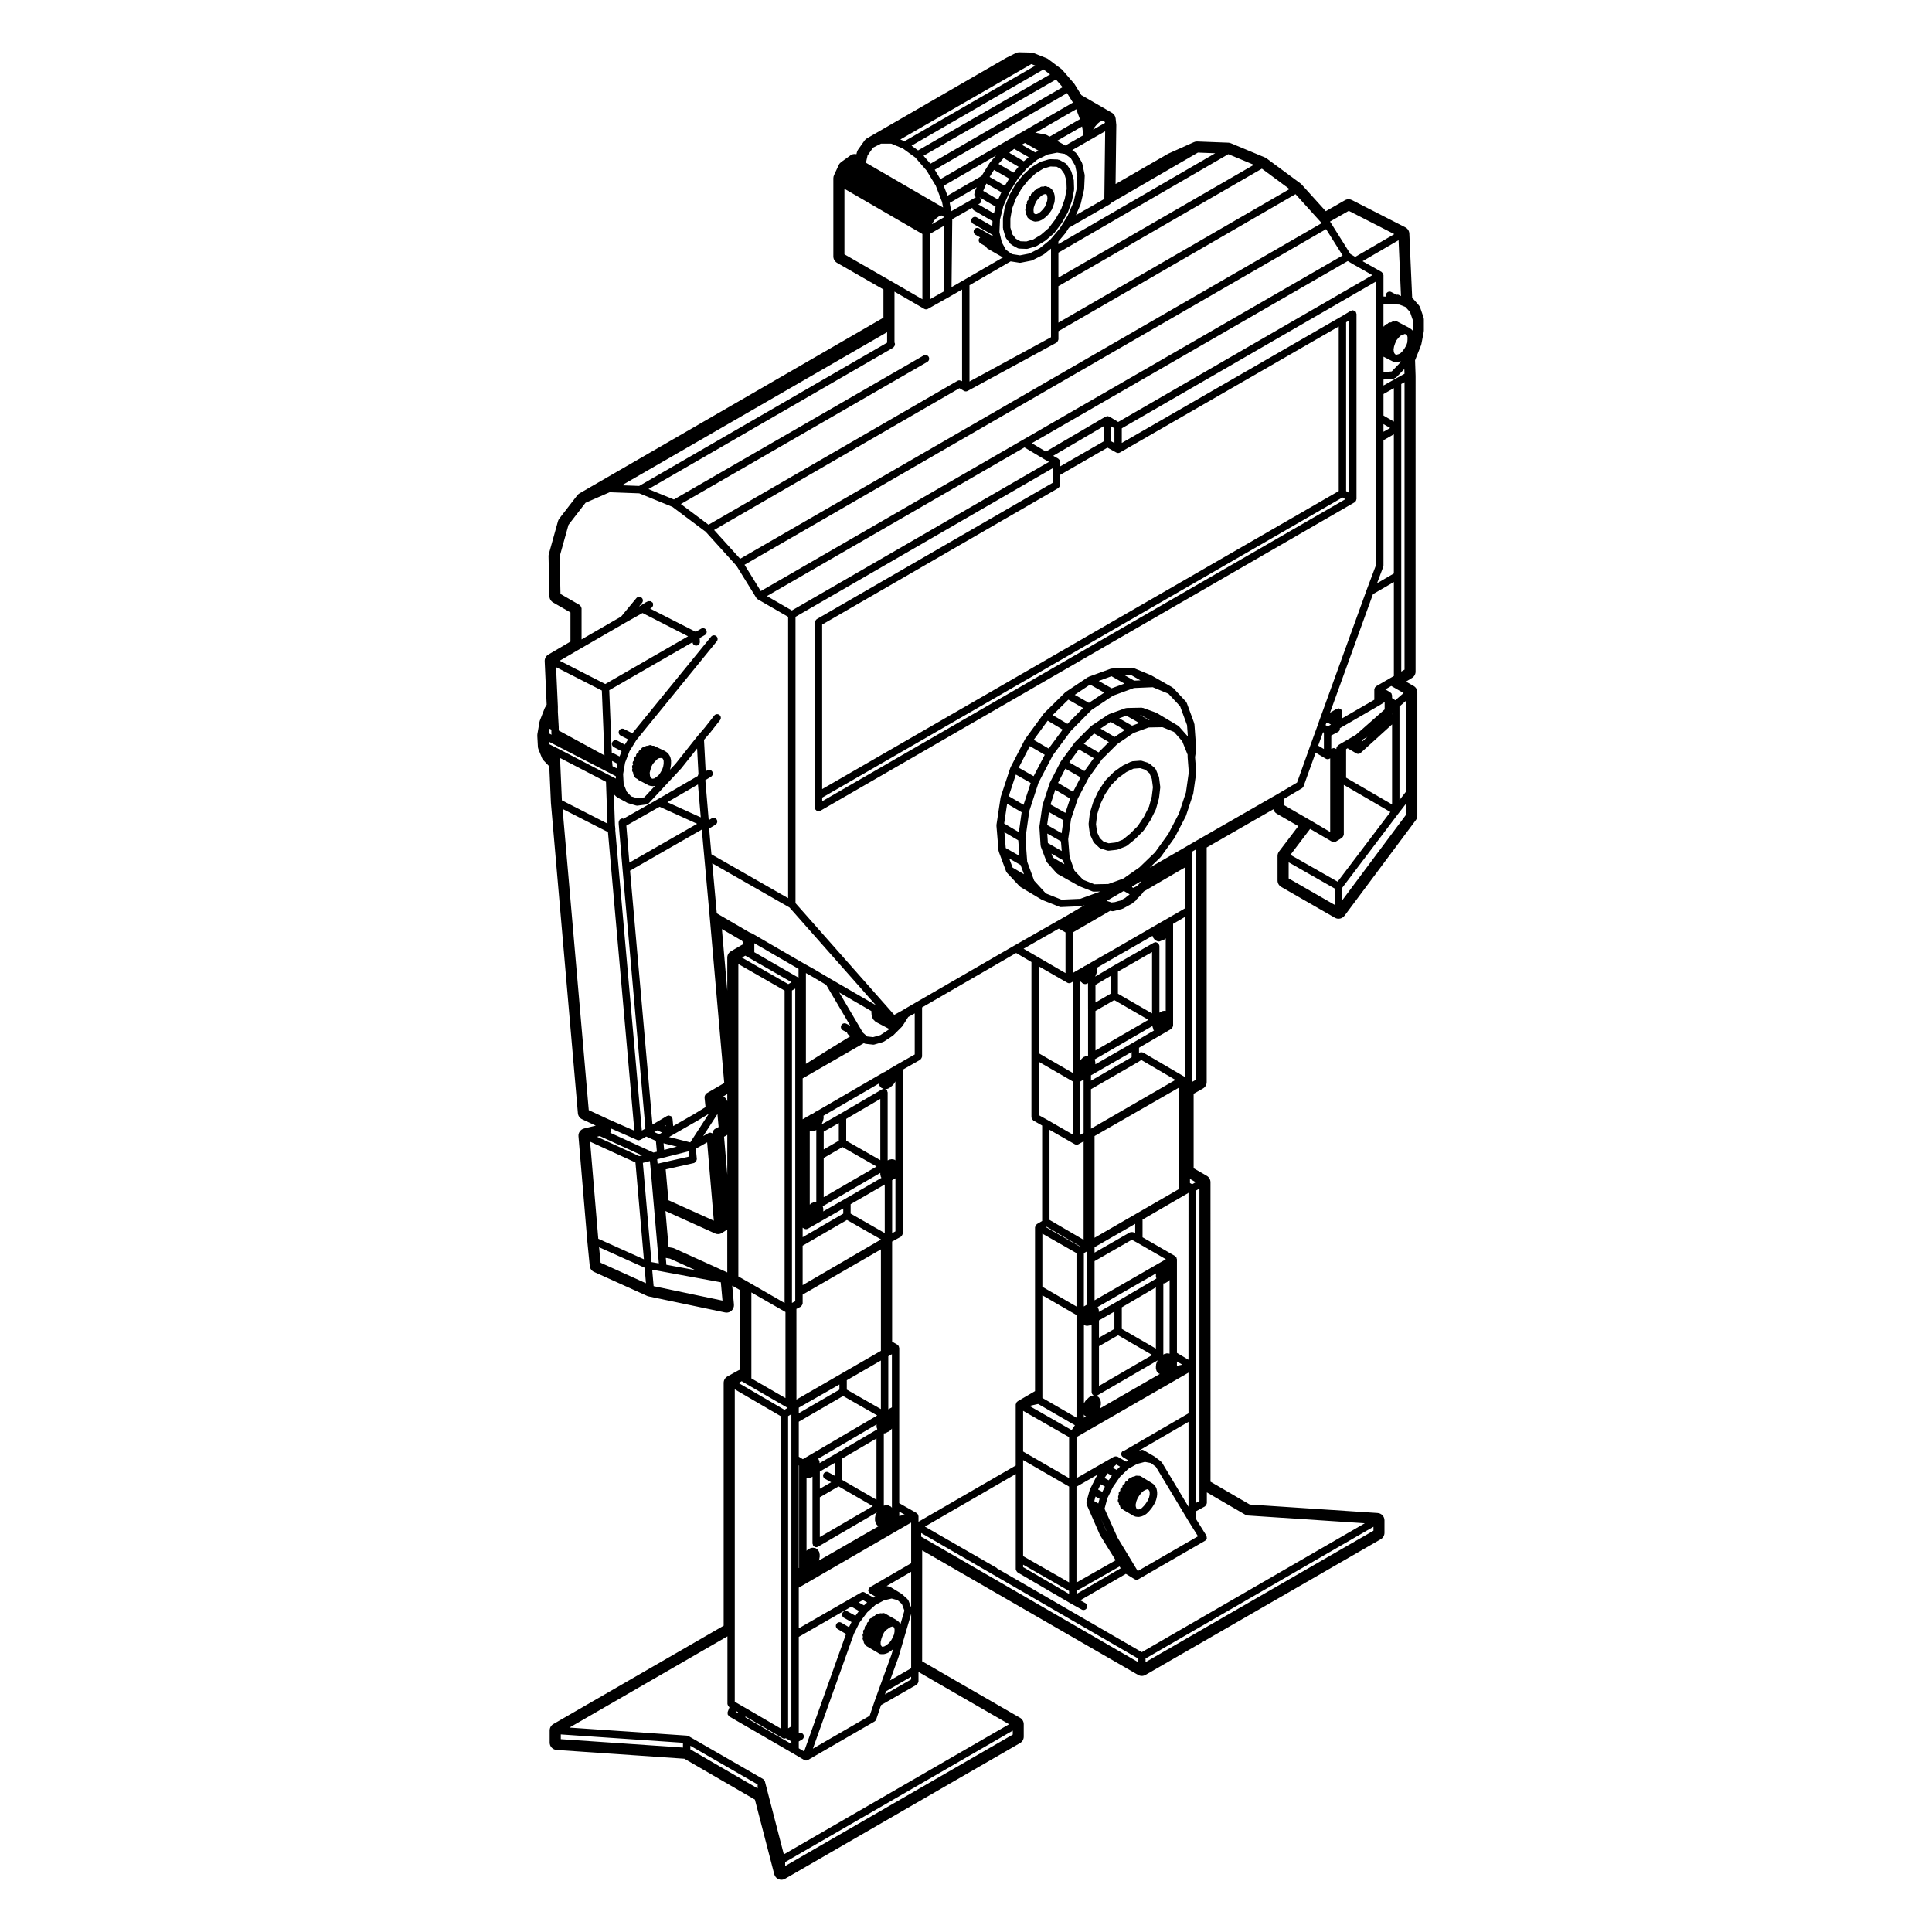 <?xml version="1.0" encoding="UTF-8"?>
<!-- Uploaded to: ICON Repo, www.svgrepo.com, Generator: ICON Repo Mixer Tools -->
<svg fill="#000000" width="800px" height="800px" version="1.1" viewBox="144 144 512 512" xmlns="http://www.w3.org/2000/svg">
 <g>
  <path d="m423.33 205.75c0.02-0.023 0.066-0.016 0.09-0.039l1.891-2.516c0.016-0.02 0-0.051 0.02-0.074 0.012-0.016 0.039-0.012 0.051-0.031l1.57-2.746c0.016-0.023-0.004-0.051 0.012-0.074 0.016-0.031 0.051-0.047 0.066-0.082l1.008-2.832c0.012-0.023-0.012-0.051-0.004-0.074 0.012-0.023 0.039-0.039 0.047-0.07l0.555-2.832c0.012-0.039-0.023-0.074-0.02-0.117 0-0.035 0.039-0.066 0.039-0.105l-0.086-2.41c0-0.047-0.047-0.074-0.051-0.117-0.012-0.047 0.031-0.086 0.012-0.133l-0.629-2.109c-0.016-0.055-0.074-0.074-0.102-0.125-0.031-0.051 0-0.105-0.039-0.156l-1.094-1.57c-0.051-0.066-0.125-0.07-0.188-0.117-0.059-0.055-0.07-0.141-0.145-0.18l-1.57-0.867c-0.07-0.039-0.152-0.004-0.23-0.023-0.074-0.02-0.121-0.09-0.203-0.098l-2.047-0.074c-0.055-0.004-0.09 0.051-0.145 0.055-0.055 0.004-0.105-0.035-0.16-0.016l-2.133 0.617c-0.051 0.016-0.059 0.066-0.105 0.086-0.039 0.016-0.09-0.004-0.121 0.016l-2.203 1.328c-0.031 0.02-0.031 0.059-0.059 0.082-0.031 0.023-0.074 0.012-0.102 0.035l-2.117 1.965c-0.016 0.02-0.016 0.051-0.023 0.07-0.02 0.02-0.055 0.016-0.07 0.035l-1.891 2.359c-0.02 0.02-0.004 0.055-0.02 0.082-0.016 0.02-0.051 0.02-0.066 0.047l-1.57 2.75c-0.016 0.023 0 0.055-0.012 0.082-0.012 0.02-0.047 0.031-0.055 0.055l-1.102 2.91c-0.016 0.031 0.012 0.059 0.004 0.098-0.012 0.035-0.051 0.051-0.059 0.086l-0.465 2.742c-0.012 0.031 0.02 0.055 0.02 0.086-0.004 0.031-0.039 0.051-0.039 0.082v2.594c0 0.051 0.051 0.086 0.059 0.133 0.004 0.051-0.031 0.098-0.016 0.141l0.621 2.125c0.023 0.082 0.098 0.117 0.133 0.188 0.02 0.047 0.004 0.102 0.039 0.145l1.18 1.492c0.039 0.051 0.109 0.035 0.156 0.074 0.059 0.051 0.07 0.137 0.137 0.176l1.57 0.863c0.121 0.066 0.258 0.09 0.395 0.102 0.012 0 0.02 0.016 0.039 0.016h0.031 0.004 0.004l1.918 0.074h0.039c0.09 0 0.188-0.016 0.277-0.039l2.133-0.629c0.031-0.012 0.039-0.047 0.074-0.059 0.051-0.02 0.105-0.012 0.156-0.047l2.191-1.336c0.023-0.016 0.023-0.047 0.047-0.059 0.031-0.016 0.059-0.012 0.09-0.031l2.195-1.883c0.047-0.031 0.039-0.082 0.066-0.117zm-3.473 0.465-2.012 1.23-1.855 0.551-1.566-0.059-1.199-0.66-0.938-1.188-0.527-1.805v-2.379l0.441-2.57 1.031-2.742 1.496-2.621 1.797-2.242 1.988-1.844 1.996-1.211 1.855-0.555 1.648 0.059 1.176 0.652 0.875 1.254 0.551 1.855 0.07 2.176-0.523 2.648-0.957 2.684-1.5 2.625-1.785 2.363z"/>
  <path d="m423.54 196.39-0.09-0.789c-0.004-0.055-0.059-0.082-0.07-0.133-0.016-0.051 0.016-0.105-0.004-0.156l-0.312-0.711c-0.031-0.059-0.102-0.074-0.133-0.125-0.035-0.055-0.023-0.125-0.074-0.176l-0.383-0.391c-0.047-0.047-0.105-0.031-0.152-0.066-0.051-0.035-0.055-0.098-0.105-0.121l-0.316-0.156c-0.102-0.047-0.203-0.004-0.301-0.02l-0.047-0.012-0.105-0.07c-0.312-0.203-0.672-0.137-0.969 0.031-0.363-0.105-0.734-0.031-0.984 0.266-0.324 0-0.637 0.105-0.816 0.402-0.031 0.035-0.004 0.082-0.023 0.117-0.262 0.039-0.508 0.172-0.664 0.402-0.059 0.09-0.031 0.203-0.059 0.301-0.258 0.047-0.5 0.176-0.66 0.414-0.102 0.16-0.09 0.344-0.102 0.52-0.191 0.066-0.383 0.145-0.516 0.332-0.156 0.238-0.188 0.508-0.125 0.77-0.09 0.066-0.203 0.082-0.266 0.176-0.172 0.25-0.18 0.539-0.105 0.805-0.074 0.059-0.168 0.07-0.223 0.152-0.195 0.309-0.145 0.645 0.004 0.953-0.055 0.082-0.152 0.117-0.188 0.215-0.098 0.273-0.039 0.551 0.098 0.781-0.012 0.016-0.023 0.02-0.031 0.035-0.109 0.367 0.059 0.707 0.324 0.945 0.012 0.309 0.117 0.605 0.395 0.781l0.141 0.09c0.117 0.176 0.273 0.344 0.5 0.414l0.195 0.066 0.605 0.227c0.109 0.039 0.23 0.059 0.336 0.066h0.004c0.039 0 0.074 0 0.109-0.004l0.711-0.082c0.02 0 0.031-0.023 0.047-0.023 0.082-0.016 0.16-0.016 0.238-0.051l0.715-0.312c0.035-0.016 0.039-0.055 0.074-0.074 0.039-0.023 0.09-0.016 0.125-0.047l0.707-0.543c0.02-0.012 0.012-0.039 0.031-0.055 0.02-0.016 0.051-0.012 0.066-0.023l0.715-0.715c0.02-0.023 0.012-0.059 0.031-0.082 0.02-0.02 0.051-0.012 0.059-0.031l0.629-0.855c0.02-0.023 0.012-0.059 0.023-0.09 0.023-0.047 0.074-0.066 0.098-0.109l0.387-0.941c0.004-0.012-0.004-0.02 0-0.031 0.004-0.016 0.023-0.02 0.023-0.035l0.312-0.945c0.012-0.035-0.02-0.066-0.012-0.105 0.012-0.039 0.051-0.059 0.055-0.105l0.086-0.855c0.012-0.035-0.031-0.066-0.031-0.102-0.004-0.059 0.031-0.082 0.023-0.117zm-2.019 0.766-0.266 0.812-0.328 0.789-0.508 0.691-0.629 0.637-0.551 0.43-0.469 0.207-0.324 0.039-0.262-0.102-0.09-0.07-0.152-0.348-0.051-0.523 0.059-0.664 0.266-0.805 0.332-0.797 0.516-0.699 0.621-0.625 0.555-0.434 0.465-0.207 0.387-0.047 0.188 0.047 0.082 0.074 0.164 0.395 0.055 0.535z"/>
  <path d="m450.3 358.47c0.012-0.035 0.051-0.055 0.059-0.098l0.785-2.832c0-0.023-0.02-0.051-0.012-0.074 0.004-0.023 0.031-0.047 0.035-0.07l0.312-2.672c0.004-0.047-0.035-0.074-0.035-0.121s0.039-0.074 0.031-0.117l-0.312-2.445c0-0.047-0.051-0.07-0.066-0.109-0.016-0.047 0.02-0.098 0-0.141l-0.781-1.875c-0.035-0.082-0.117-0.102-0.168-0.168-0.047-0.066-0.039-0.152-0.105-0.211l-1.414-1.184c-0.055-0.047-0.125-0.023-0.188-0.055-0.059-0.035-0.082-0.105-0.145-0.125l-1.723-0.551c-0.059-0.02-0.117 0.02-0.176 0.016-0.07-0.004-0.121-0.07-0.188-0.055l-2.125 0.16c-0.059 0.004-0.102 0.066-0.156 0.082-0.055 0.016-0.125-0.02-0.188 0.012l-2.125 1.012c-0.023 0.016-0.031 0.051-0.059 0.07-0.031 0.016-0.059 0-0.09 0.02l-2.195 1.57c-0.02 0.016-0.02 0.051-0.039 0.07-0.023 0.02-0.059 0.012-0.082 0.031l-2.133 2.121c-0.023 0.023-0.016 0.066-0.035 0.098-0.031 0.031-0.07 0.023-0.09 0.055l-1.723 2.594c-0.02 0.02-0.004 0.051-0.02 0.074-0.012 0.02-0.039 0.023-0.051 0.051l-1.34 2.832c-0.012 0.02 0.004 0.047-0.004 0.07-0.012 0.023-0.039 0.031-0.047 0.059l-0.867 2.828c-0.012 0.035 0.016 0.066 0.012 0.102-0.012 0.031-0.039 0.047-0.051 0.082l-0.309 2.754c-0.012 0.047 0.031 0.074 0.031 0.117 0 0.047-0.035 0.074-0.031 0.121l0.312 2.352c0.004 0.055 0.059 0.09 0.074 0.141 0.016 0.051-0.016 0.098 0.012 0.137l0.863 1.883c0.039 0.082 0.109 0.121 0.168 0.191 0.023 0.035 0.016 0.082 0.051 0.109l1.336 1.258c0.066 0.055 0.145 0.051 0.215 0.086 0.07 0.039 0.09 0.109 0.168 0.137l1.723 0.543c0.102 0.031 0.195 0.047 0.293 0.047 0.035 0 0.074 0 0.109-0.004l2.125-0.238c0.02 0 0.023-0.02 0.039-0.02 0.07-0.012 0.137-0.012 0.207-0.039l2.195-0.855c0.051-0.016 0.059-0.07 0.102-0.09 0.051-0.031 0.117-0.02 0.16-0.059l2.125-1.727c0.016-0.012 0.012-0.031 0.023-0.047 0.012-0.012 0.035-0.004 0.051-0.02l2.117-2.117c0.035-0.031 0.023-0.074 0.051-0.109 0.02-0.023 0.059-0.016 0.082-0.039l1.723-2.602c0.012-0.016 0-0.031 0.012-0.047 0.012-0.02 0.039-0.031 0.051-0.055l1.414-2.82c0.008-0.035-0.012-0.062 0.004-0.094zm-1.066-3.375-0.734 2.672-1.352 2.691-1.633 2.453-2.012 2.016-1.977 1.602-1.926 0.75-1.797 0.203-1.316-0.418-1.031-0.977-0.727-1.57-0.277-2.09 0.289-2.539 0.82-2.684 1.27-2.684 1.633-2.457 2-1.996 2.051-1.473 1.891-0.898 1.75-0.137 1.355 0.434 1.094 0.906 0.641 1.535 0.289 2.188z"/>
  <path d="m445.73 546c0.074 0 0.141-0.012 0.223-0.02l0.707-0.16c0.035-0.012 0.047-0.047 0.074-0.055 0.059-0.02 0.121-0.016 0.188-0.051l0.699-0.387c0.039-0.023 0.051-0.086 0.09-0.109 0.035-0.023 0.09-0.02 0.125-0.051l0.707-0.711c0.016-0.012 0.012-0.039 0.023-0.059 0.012-0.012 0.035-0.004 0.047-0.02l0.637-0.781c0.012-0.02 0-0.047 0.016-0.066 0.012-0.012 0.035-0.012 0.047-0.02l0.551-0.871c0.016-0.02 0-0.039 0.012-0.055 0.016-0.031 0.051-0.039 0.059-0.07l0.395-0.855c0.012-0.031-0.012-0.059 0-0.09 0.016-0.039 0.051-0.055 0.059-0.098l0.238-1.02c0.012-0.047-0.02-0.082-0.02-0.117 0.012-0.039 0.051-0.07 0.051-0.105v-0.867c0-0.051-0.039-0.07-0.051-0.109 0-0.035 0.031-0.074 0.02-0.105l-0.156-0.711c-0.02-0.074-0.09-0.098-0.117-0.156-0.023-0.059 0-0.137-0.051-0.203l-0.395-0.539c-0.035-0.051-0.102-0.051-0.141-0.09s-0.039-0.105-0.09-0.137l-0.469-0.324h-0.031c-0.012-0.012-0.012-0.031-0.02-0.031l-2.828-1.723c-0.238-0.141-0.508-0.168-0.754-0.102-0.352-0.156-0.719-0.059-0.992 0.191-0.344-0.035-0.68 0.066-0.887 0.367-0.301 0.031-0.578 0.137-0.746 0.414-0.059 0.09-0.02 0.195-0.047 0.293-0.312 0.035-0.594 0.152-0.762 0.441-0.055 0.105-0.02 0.215-0.039 0.328-0.242 0.07-0.457 0.227-0.59 0.469-0.082 0.152-0.051 0.312-0.051 0.469-0.195 0.082-0.387 0.188-0.5 0.387-0.109 0.191-0.105 0.406-0.074 0.613-0.105 0.082-0.238 0.117-0.309 0.238-0.156 0.273-0.141 0.559-0.039 0.828-0.031 0.039-0.086 0.039-0.105 0.086-0.188 0.297-0.141 0.621-0.004 0.91-0.023 0.035-0.082 0.039-0.102 0.082-0.211 0.367-0.086 0.777 0.18 1.082-0.012 0.281 0.086 0.527 0.309 0.727 0.02 0.316 0.145 0.613 0.441 0.781l0.383 0.215c0.035 0.023 0.039 0.07 0.07 0.09l2.828 1.652c0.102 0.059 0.195 0.059 0.309 0.082 0.031 0.012 0.051 0.047 0.086 0.051l0.715 0.082c0.004-0.012 0.047-0.012 0.082-0.012zm-0.449-2.106-0.152-0.23-0.152-0.504 0.004-0.535 0.195-0.84 0.324-0.781 0.473-0.746 0.527-0.664 0.57-0.508 0.578-0.293 0.395-0.133 0.176 0.047 0.176 0.121 0.188 0.25 0.09 0.395v0.66l-0.188 0.816-0.328 0.715-0.488 0.754-0.539 0.68-0.59 0.59-0.465 0.25-0.414 0.102-0.246-0.023z"/>
  <path d="m290 356.79 7.148 82.223c0.059 0.695 0.484 1.305 1.117 1.598l3.621 1.688-3.109 0.766c-0.934 0.238-1.559 1.113-1.477 2.066l2.359 27.965 0.629 6.387c0.066 0.699 0.504 1.301 1.137 1.586l14.062 6.359c0.133 0.066 0.266 0.105 0.406 0.133l20.262 4.254c0.133 0.023 0.266 0.039 0.402 0.039 0.473 0 0.938-0.176 1.301-0.5 0.465-0.414 0.699-1.02 0.645-1.637l-0.457-5.004 2.133 1.215v21.055c-0.195 0.047-0.395 0.109-0.57 0.211l-2.828 1.57c-0.621 0.344-1.004 0.992-1.004 1.707v64.355l-45.133 26.066c-0.605 0.344-0.977 0.992-0.977 1.691v3.219c0 1.023 0.797 1.879 1.824 1.949l33.875 2.328 18.688 10.836 5.133 19.781c0.152 0.59 0.574 1.074 1.137 1.309 0.242 0.102 0.5 0.152 0.75 0.152 0.336 0 0.68-0.09 0.977-0.262l62.277-35.969c0.605-0.348 0.973-0.996 0.973-1.691v-3.305c0-0.699-0.367-1.344-0.973-1.691l-20.418-11.777-5.535-3.203 0.012-25.41v-3.996l57.227 33.02c0.301 0.168 0.641 0.262 0.973 0.262 0.336 0 0.68-0.098 0.973-0.262l62.363-35.969c0.605-0.348 0.977-0.996 0.977-1.699v-3.297c0-1.031-0.797-1.879-1.828-1.949l-33.859-2.242-10.418-6.051-0.004-79.359c0-0.699-0.367-1.352-0.973-1.699l-3.492-2.019v-19.73l2.469-1.395c0.609-0.352 0.988-1.004 0.988-1.703v-62.16l17.672-10.137c0.133 0.492 0.457 0.922 0.91 1.18l5.699 3.293-5.106 6.715c-0.258 0.336-0.398 0.754-0.398 1.184v6.519c0 0.699 0.379 1.344 0.984 1.691l14.219 8.172c0.309 0.176 0.641 0.258 0.969 0.258 0.605 0 1.184-0.273 1.57-0.785l18.922-25.371c0.246-0.336 0.383-0.746 0.383-1.168v-32.668c0-0.707-0.371-1.352-0.984-1.699l-2.016-1.152 1.594-0.977c0.586-0.359 0.941-0.988 0.941-1.668l0.004-78.379-0.141-4.133 1.57-3.934c0.051-0.109 0.09-0.238 0.105-0.359l0.621-3.223c0.02-0.121 0.035-0.246 0.035-0.371v-2.906c0-0.215-0.035-0.43-0.105-0.629l-0.863-2.516c-0.086-0.242-0.211-0.465-0.379-0.656l-1.75-2-0.75-16.984c-0.031-0.707-0.438-1.336-1.062-1.652l-14.141-7.227c-0.277-0.141-0.578-0.215-0.887-0.215-0.332 0-0.672 0.086-0.973 0.258l-5.078 2.906-6.402-7.078c-0.074-0.09-0.172-0.18-0.277-0.254l-9.027-6.672c-0.121-0.098-0.262-0.172-0.406-0.23l-9.035-3.769c-0.215-0.09-0.441-0.141-0.68-0.152l-8.242-0.316h-0.074c-0.277 0-0.551 0.055-0.805 0.172l-6.828 3.066-13.934 8.031 0.195-15.648-0.176-1.734c-0.07-0.613-0.43-1.164-0.961-1.477l-8.133-4.707-1.785-2.883c-0.059-0.086-0.117-0.168-0.188-0.246l-3.055-3.535c-0.098-0.105-0.191-0.203-0.312-0.281l-3.445-2.59c-0.141-0.105-0.297-0.191-0.465-0.258l-3.375-1.336c-0.215-0.082-0.441-0.133-0.672-0.137l-3.141-0.074h-0.051c-0.309 0-0.598 0.07-0.875 0.207l-2.508 1.25-36.945 21.348c-0.242 0.141-0.453 0.328-0.621 0.559l-1.727 2.434c-0.145 0.207-0.25 0.434-0.309 0.68l-0.125 0.527c-0.141-0.031-0.293-0.047-0.438-0.047-0.402 0-0.797 0.105-1.113 0.336l-2.508 1.809c-0.266 0.195-0.484 0.453-0.625 0.754l-1.246 2.688c-0.121 0.262-0.188 0.543-0.188 0.832v20.727c0 0.699 0.379 1.344 0.984 1.691l12.289 7.059v7.477l-80.547 46.562c-0.215 0.125-0.414 0.297-0.57 0.492l-4.793 6.203c-0.156 0.203-0.273 0.43-0.336 0.672l-2.434 8.715c-0.051 0.188-0.074 0.379-0.07 0.57l0.23 10.602c0.016 0.68 0.387 1.309 0.977 1.652l4.602 2.648v7.723l-5.867 3.445c-0.625 0.367-0.996 1.047-0.961 1.773l0.523 11.512-0.398 0.672c-0.055 0.098-0.105 0.191-0.145 0.293l-1.258 3.231c-0.047 0.121-0.086 0.25-0.105 0.379l-0.555 3.223c-0.023 0.145-0.035 0.293-0.023 0.434l0.156 2.902c0.012 0.211 0.055 0.422 0.137 0.625l0.945 2.359c0.098 0.23 0.23 0.449 0.406 0.629l1.531 1.586zm2.461-10.887c0-0.012-0.012-0.016-0.012-0.031 0-0.012 0.012-0.016 0.004-0.023l-0.074-0.75-0.012-0.258 12.223 6.348 0.398 11.078-12.082-6.172zm7.566 92.293-6.941-79.824 12.031 6.144 6.996 79.133-6.863-3.023v-0.004zm7.391-83.031c0.039 0.031 0.047 0.086 0.09 0.109l2.75 1.496c0.039 0.023 0.09 0.02 0.137 0.035 0.023 0.004 0.031 0.035 0.055 0.039l2.125 0.629c0.09 0.023 0.18 0.039 0.273 0.039 0.047 0 0.086-0.004 0.133-0.012l2.352-0.316c0.133-0.02 0.211-0.121 0.324-0.191 0.086-0.051 0.191-0.035 0.262-0.109l8.566-9.191c0.012-0.012 0.004-0.023 0.016-0.039 0.012-0.012 0.023-0.004 0.035-0.016l4.203-5.289 0.363 6.828c-0.117 0.133-0.152 0.289-0.18 0.465l-10.672 6.203-9.07 5.148c-0.09-0.031-0.156-0.105-0.25-0.105-0.016 0-0.023 0.016-0.039 0.016s-0.023-0.016-0.039-0.012c-0.121 0.012-0.191 0.105-0.297 0.152-0.117 0.055-0.246 0.074-0.332 0.172-0.086 0.09-0.09 0.215-0.137 0.328-0.039 0.109-0.133 0.195-0.133 0.324v0.398c0 0.016 0.016 0.023 0.016 0.047 0 0.012-0.012 0.023-0.012 0.039l1.02 11.941 6.07 68.785-0.297 0.168h-0.012l-0.648 0.363-7.043-79.668c0-0.039 0.039-0.074 0.035-0.117l-0.082-0.863c0-0.016-0.016-0.02-0.02-0.035l-0.301-8.438 0.621 0.621c0.016 0.035 0.074 0.027 0.117 0.055zm-1.082-8.109-0.125-1.254-0.004-0.145 1.406 0.742-0.215 1.199zm11.598 2.875-0.523 0.348-0.438 0.09-0.188-0.023-0.168-0.137-0.293-0.379-0.086-0.352-0.059-0.707 0.191-0.762 0.281-0.898 0.367-0.684 0.609-0.672 0.605-0.605 0.406-0.227 0.441-0.047h0.359l0.137 0.098 0.207 0.332 0.09 0.352v0.754l-0.133 0.785-0.258 0.754-0.484 0.84-0.438 0.625zm12.707 21.156 1.414 15.625 3.875 44.297-4.727 2.754c-0.039 0.023-0.039 0.082-0.082 0.105-0.102 0.074-0.156 0.168-0.215 0.289-0.066 0.105-0.121 0.207-0.137 0.332-0.004 0.039-0.051 0.07-0.051 0.117v0.312c0 0.02 0.016 0.035 0.02 0.051 0 0.02-0.016 0.031-0.012 0.051l0.246 2.371-2.91 1.789-5.656 3.25-0.172-1.859c0-0.012 0.004-0.012 0.004-0.012 0-0.012-0.004-0.012-0.004-0.02l-0.004-0.051c-0.004-0.09-0.082-0.133-0.105-0.215-0.02-0.059 0.012-0.133-0.031-0.195-0.02-0.031-0.059-0.031-0.086-0.059-0.031-0.047-0.02-0.102-0.059-0.141-0.012-0.012-0.023-0.004-0.031-0.012-0.074-0.074-0.18-0.074-0.281-0.121-0.102-0.047-0.176-0.074-0.281-0.09-0.047-0.004-0.086-0.031-0.125-0.031-0.023 0-0.035-0.02-0.059-0.02-0.082 0.012-0.125 0.082-0.203 0.105-0.07 0.02-0.145-0.012-0.211 0.031l-3.144 1.879v0.004l-0.707 0.406-5.941-67.285 19.027-10.906 0.328 3.785zm168.13-96.949-136.89 78.98v-43.605l62.574-36.16c0.039-0.023 0.047-0.074 0.082-0.105 0.105-0.082 0.156-0.172 0.223-0.289 0.066-0.117 0.121-0.207 0.137-0.332 0.004-0.047 0.055-0.074 0.055-0.121v-2.656l12.535-7.219 2.344 1.301c0.152 0.082 0.312 0.121 0.48 0.121s0.332-0.047 0.488-0.133l57.977-33.398v43.617zm0.988 1.695 0.785 0.449-138.65 80.055v-0.957zm-74.867-9.582c-0.012-0.086-0.023-0.152-0.059-0.23-0.02-0.039 0.004-0.086-0.02-0.121-0.02-0.039-0.074-0.047-0.102-0.082-0.059-0.07-0.105-0.121-0.188-0.176-0.035-0.031-0.039-0.086-0.086-0.105l-1.328-0.742 13.387-7.848v4.012l-11.551 6.648v-1.219c0.008-0.059-0.043-0.09-0.055-0.137zm13.574-5.312v-3.961l0.867 0.527v3.914zm1.859-5.113-2.332-1.426c-0.047-0.023-0.102 0-0.141-0.02-0.086-0.035-0.152-0.066-0.25-0.07-0.039-0.004-0.07-0.051-0.117-0.051-0.039 0-0.07 0.039-0.105 0.051-0.09 0.012-0.145 0.031-0.23 0.066-0.055 0.02-0.105-0.004-0.152 0.02l-15.836 9.285-3.727-2.223 83.738-48.281 1.465 0.883c0.012 0 0.016 0 0.02 0.004 0 0 0 0.004 0.004 0.004l5.031 2.848zm-19.68 9.824c0.012 0 0.02 0 0.02 0.004 0.012 0 0.012 0.004 0.012 0.012l1.32 0.734-68.145 39.379-6.609-3.82 68.25-39.387zm-44.543 144.73-11.949-6.934-4.238-2.504h-0.012c-0.004-0.012-0.004-0.012-0.012-0.02l-2.82-1.566-13.66-7.926c-0.02-0.012-0.039 0-0.055-0.004-0.016-0.012-0.02-0.035-0.039-0.039l-0.801-0.352-8.559-4.992-1.199-13.254 20.465 11.703zm37.746-43.676 0.301 4.098-3.617-2.062-0.348-4.195zm-3.734-4.465 0.785-5.231 3.848 2.242-0.734 5.285zm4.348 10.992 0.906 2.453-3.012-1.754-0.902-2.414zm0.789-15.949-3.926-2.293 1.891-5.727 3.926 2.231zm21.387-29.73-4.07 2.715-3.75-2.137 4.07-2.715zm-1.473-3.094 3.402-1.246 3.43 1.953-3.406 1.238zm-4.144 7.172-4.137 4.203-3.914-2.336 4.152-4.09zm-5.406 5.723-3.707 5.019-3.965-2.309 3.703-5.078zm-4.742 6.68-2.953 5.664-3.953-2.254 2.949-5.719zm-4.106 14.918 2.449-7.527 3.785-7.25 4.766-6.453 5.473-5.551 5.707-3.805 5.562-2.031 4.973-0.215 4.16 1.719 3.094 3.32 1.84 5.012 0.215 2.996-2.363-2.664c-0.039-0.039-0.102-0.031-0.137-0.066-0.035-0.035-0.051-0.098-0.098-0.121l-5.652-3.375c-0.031-0.016-0.059 0-0.098-0.016-0.031-0.012-0.035-0.051-0.074-0.066l-3.457-1.258c-0.055-0.02-0.105 0.016-0.168 0.004-0.07-0.004-0.117-0.082-0.188-0.066l-4.004 0.082c-0.051 0-0.082 0.047-0.117 0.051-0.055 0.004-0.105-0.004-0.152 0.012-0.016 0.004-0.035-0.004-0.047 0l-4.301 1.559c-0.047 0.016-0.055 0.059-0.09 0.082-0.039 0.02-0.086 0-0.121 0.023l-4.473 2.984c-0.031 0.02-0.031 0.059-0.059 0.082-0.023 0.023-0.07 0.016-0.098 0.039l-4.156 4.16c-0.023 0.02-0.016 0.051-0.035 0.074-0.016 0.02-0.047 0.016-0.066 0.039l-3.691 5.031c-0.012 0.016-0.004 0.035-0.016 0.055-0.012 0.02-0.035 0.016-0.047 0.035-0.004 0.004 0 0.016-0.004 0.023 0 0.004-0.012 0.004-0.02 0.016l-2.828 5.496c-0.012 0.023 0.012 0.051-0.004 0.082-0.016 0.031-0.047 0.035-0.055 0.066l-1.891 5.812c-0.012 0.031 0.012 0.055 0.004 0.09-0.004 0.035-0.039 0.047-0.047 0.074l-0.781 5.492c-0.004 0.039 0.023 0.066 0.023 0.105 0 0.035-0.035 0.059-0.031 0.102l0.312 4.867c0 0.039 0.035 0.059 0.039 0.098 0.012 0.051 0.004 0.09 0.02 0.137 0.012 0.016-0.012 0.035 0 0.055l1.496 3.918c0.031 0.074 0.102 0.117 0.137 0.18 0.031 0.039 0.012 0.086 0.047 0.121l2.516 2.832c0.039 0.039 0.102 0.031 0.145 0.066 0.047 0.039 0.051 0.105 0.105 0.137l5.727 3.219c0.031 0.016 0.059 0.012 0.082 0.02 0.02 0.004 0.023 0.023 0.039 0.035l3.375 1.336c0.117 0.047 0.242 0.07 0.363 0.07h0.02l1.715-0.035-5.305 1.934-4.984 0.223-4.144-1.652-3.098-3.387-1.84-5.027-0.465-6.191zm25.32-35.98 1.672-0.074 2.469 1.406-1.672 0.074zm3.887 50.879-4.231 2.949-1.762 0.656-2.273 0.816-3.664 0.07-2.992-1.184-2.309-2.438-1.293-3.629-0.371-4.684 0.754-5.32 1.828-5.508 2.828-5.422 3.543-4.926 4.039-4.031 4.297-2.938 4.055-1.477 3.641-0.07 3.059 1.25 2.168 2.449 1.438 3.586v0.605c0 0.016 0.016 0.023 0.02 0.039 0 0.016-0.016 0.02-0.016 0.035l0.309 3.977-0.75 5.324-1.84 5.566-2.828 5.43-3.531 4.906zm0.473 3.652-0.516 0.691-0.57 0.57-0.539 0.301-0.473 0.211h-0.098l-0.121-0.07-0.105-0.168-0.035-0.102zm-3.074 3.519-0.754 0.59c-0.012 0.004-0.012 0.012-0.012 0.016-0.012 0.004-0.02 0-0.023 0.004l-0.398 0.332-1.336 0.734-0.23 0.039c-0.023 0.004-0.035 0.023-0.051 0.031-0.031 0.004-0.047-0.012-0.07-0.004l-1.023 0.301-0.973 0.105h-0.012c-0.039-0.016-0.051-0.059-0.09-0.074l-0.918-0.293-0.145-0.086 4.469-2.606 1.152 0.66zm-18.211-14.059 0.211 2.57-3.672-2.109-0.168-2.535zm-3.66-4.344 0.484-3.414 3.84 2.176-0.492 3.422zm4.191 9.352 0.383 1.062-3.043-1.773-0.395-1.043zm-3.297-14.781 1.266-3.891 3.93 2.336-1.258 3.785zm19.684-19.73-2.672 1.828-3.769-2.203 2.672-1.785zm-1.488-3.106 1.906-0.691 3.43 1.945-1.91 0.699zm-2.734 6.301-2.727 2.731-3.91-2.281 2.731-2.731zm-3.996 4.25-2.469 3.438-4.027-2.312 2.527-3.441zm-3.496 5.109-1.988 3.82-3.981-2.367 1.934-3.769zm15.789-16.516 0.191-0.004 2.328 1.324-0.188 0.004zm-7.953 51.871 0.516 0.098c0.059 0.012 0.117 0.016 0.18 0.016 0.082 0 0.156-0.004 0.242-0.031l2.195-0.555c0.031-0.004 0.039-0.039 0.066-0.051 0.055-0.016 0.109-0.012 0.172-0.039l2.434-1.336c0.047-0.023 0.055-0.082 0.09-0.109 0.047-0.031 0.098-0.02 0.133-0.055l0.309-0.309 0.297-0.18c0.156-0.102 0.227-0.262 0.309-0.418l1.367-1.371c0.031-0.023 0.02-0.066 0.039-0.098 0.02-0.02 0.059-0.012 0.082-0.039l0.422-0.613 10.992-6.414v10.852l-6.133 3.543-0.039 0.023h-0.004l-0.055 0.031-0.016 0.004-11.703 6.766-7.176 4.106c-0.023 0.016-0.023 0.051-0.051 0.066l-0.09 0.051c-0.012 0.004-0.02 0-0.031 0-0.016 0.004-0.016 0.023-0.031 0.031l-0.012 0.004c-0.012 0.004-0.023 0-0.039 0.004l-0.395 0.238h-0.012l-0.203 0.125-0.152 0.09-0.465 0.203c-0.051 0.016-0.059 0.074-0.102 0.102-0.051 0.031-0.105 0.012-0.145 0.051l-0.227 0.191-0.074 0.039c-0.047 0.02-0.074 0.035-0.117 0.055-0.023 0.012-0.047-0.012-0.07 0.012l-1.891 1.094-0.004 0.012h-0.004l-0.484 0.289v-10.746zm-23.066 171.02v-25.457l12.184 7.031v25.387zm12.184 9.23v0.785l-12.184-7.106v-0.656zm-12.184-36.949v-10.785l12.184 6.977v10.852zm1.684-12.082 2.289-0.523 9.758 5.637-0.867 1.289zm3.422-2.125v-27.195l9.039 5.234v27.188zm14.398-112.77c0.004-0.031 0.039-0.047 0.039-0.074l0.082-0.484c0.012-0.059-0.039-0.102-0.039-0.145 0-0.059 0.051-0.105 0.039-0.156l-0.059-0.371 6.066-3.5 8.645-4.953c0 0.016 0.02 0.02 0.02 0.035 0.012 0.047 0.039 0.074 0.051 0.121 0.016 0.023 0 0.055 0.012 0.086l0.156 0.316c0.031 0.066 0.102 0.098 0.137 0.152 0.023 0.031 0.016 0.074 0.047 0.105l0.242 0.238c0.039 0.047 0.105 0.031 0.152 0.066 0.047 0.035 0.055 0.098 0.105 0.121l0.312 0.152c0.137 0.07 0.289 0.105 0.434 0.105 0.137 0 0.289-0.031 0.418-0.098l0.223-0.105 0.277-0.059c0.035-0.004 0.047-0.039 0.082-0.051 0.066-0.02 0.133-0.02 0.195-0.055l0.398-0.227c0.066-0.035 0.07-0.109 0.121-0.156 0.039-0.035 0.102-0.02 0.137-0.066v19.215c-0.102-0.035-0.191-0.004-0.297-0.016-0.137-0.012-0.25-0.023-0.371 0.023-0.039 0.012-0.082-0.016-0.117 0l-0.289 0.141-0.051 0.016s-0.004 0.012-0.012 0.012l-0.051 0.02c-0.012 0-0.02-0.012-0.035 0-0.016 0-0.016 0.02-0.035 0.031l-0.191 0.082c-0.016 0.004-0.016 0.02-0.031 0.031s-0.039 0-0.055 0.012c-0.051 0.02-0.051 0.082-0.09 0.109-0.016 0.012-0.031 0.004-0.047 0.016v-17.73c0-0.09-0.074-0.152-0.102-0.23-0.02-0.086 0.016-0.172-0.031-0.246-0.023-0.047-0.074-0.047-0.105-0.082-0.086-0.105-0.176-0.156-0.297-0.227-0.105-0.066-0.195-0.117-0.324-0.137-0.051-0.004-0.082-0.051-0.125-0.051-0.09 0-0.145 0.074-0.238 0.102-0.086 0.02-0.168-0.016-0.246 0.031l-11.004 6.293s0 0.004-0.012 0.012h-0.004l-4.555 2.695 0.207-0.418c0.004-0.02-0.004-0.035 0.004-0.055 0.012-0.031 0.031-0.039 0.039-0.066l0.156-0.465c0.023-0.062 0.004-0.09 0.016-0.117zm24.324 106.07v10.785l-16.953 9.848c-0.293 0.031-0.559 0.145-0.73 0.414-0.281 0.469-0.137 1.066 0.324 1.352l1.406 0.855-0.578 0.324-2.262-1.301c-0.039-0.023-0.09 0-0.125-0.016-0.082-0.035-0.137-0.055-0.215-0.066-0.09-0.02-0.168-0.012-0.258 0-0.098 0.02-0.16 0.031-0.246 0.066-0.039 0.016-0.09-0.012-0.125 0.016l-9.922 5.68v-10.863zm-3.066-1.805v-1.16l1.422 0.848zm3.066 14.848v22.496l-7.055-11.75c-0.039-0.055-0.105-0.059-0.145-0.105-0.051-0.051-0.047-0.117-0.102-0.16l-1.641-1.258c-0.02-0.016-0.051-0.004-0.07-0.016s-0.02-0.039-0.039-0.051l-2.828-1.641c-0.367-0.215-0.777-0.102-1.09 0.16l-0.121-0.074zm-18.148 11.859-0.891 0.863-1.023-0.562 0.926-0.867zm-6.332 2.769c-0.012 0.016 0 0.039-0.012 0.055-0.012 0.02-0.031 0.02-0.039 0.031v0.02c-0.004 0.012-0.016 0.012-0.02 0.02l-1.57 3.141c-0.016 0.031 0.004 0.066-0.004 0.102-0.02 0.031-0.059 0.051-0.066 0.082l-0.867 3.141c-0.023 0.098 0.035 0.168 0.035 0.258 0 0.117-0.031 0.211 0.012 0.316 0.012 0.023-0.012 0.055 0.004 0.074l3.527 8.086c0.016 0.031 0.047 0.039 0.059 0.07 0.012 0.02 0 0.035 0.012 0.055l4.098 6.602-10.379 5.894v-25.391l5.719-3.269zm0.91 5.754-0.328 1.246-1.078-0.629 0.332-1.211zm1.754 8.469-1.516-3.457 1.57 3.481zm-2.141-10.922 0.695-1.391 1.117 0.613-0.695 1.395zm1.695-3.066 0.848-1.219 1.102 0.621-0.84 1.211zm-7.426-59.582v14.156l-9.039-5.234v-14.086zm-8.074-6.871 0.18-0.105 8.969 5.234-0.09 0.051zm10.031 50.477v-0.828l0.203 0.273c0.047 0.055 0.117 0.039 0.16 0.09 0.066 0.051 0.125 0.102 0.203 0.141zm19.125-37.914c-0.004 0.035-0.035 0.059-0.035 0.098v0.48c0 0.082 0.07 0.133 0.09 0.215 0.02 0.074-0.02 0.145 0.02 0.223l0.012 0.031-10.625 6.223-4.625 2.637c0.004-0.016-0.012-0.023-0.012-0.047 0.004-0.07 0.055-0.121 0.047-0.188l-0.082-0.473c-0.004-0.012-0.02-0.012-0.02-0.031-0.012-0.047-0.051-0.074-0.066-0.117-0.016-0.039 0.012-0.086-0.012-0.121l-0.156-0.312c-0.004-0.012-0.02-0.012-0.023-0.016l15.512-8.934-0.039 0.25c-0.012 0.039 0.02 0.059 0.016 0.082zm-10.047 16.074 9.043 5.234-14.117 8.195v-10.535zm-5.074 0.648v-4.586l4.09-2.336v4.578zm6.051-2.336v-5.707l9.035-5.301v16.234zm9.512 8.336-0.211 0.418c-0.02 0.035 0 0.066-0.012 0.105-0.012 0.023-0.051 0.035-0.059 0.07l-0.156 0.539c-0.012 0.051 0.02 0.098 0.016 0.137-0.004 0.051-0.055 0.086-0.055 0.137v0.859c0 0.059 0.051 0.09 0.059 0.145 0.02 0.102 0.035 0.168 0.082 0.258 0.02 0.051 0 0.098 0.023 0.137l0.156 0.238c0.02 0.031 0.055 0.02 0.082 0.047 0.023 0.035 0.016 0.086 0.047 0.109l0.238 0.238c0.07 0.07 0.168 0.059 0.242 0.102 0.035 0.02 0.055 0.055 0.098 0.074l-15.93 9.18 0.051-0.102c0.012-0.02-0.012-0.047 0-0.066 0.016-0.031 0.039-0.039 0.051-0.07l0.156-0.465c0.02-0.055-0.02-0.105-0.012-0.156 0.012-0.059 0.066-0.102 0.066-0.156v-0.785c0-0.039-0.039-0.066-0.047-0.105-0.012-0.059-0.012-0.105-0.031-0.172-0.012-0.023 0.012-0.055 0-0.086l-0.156-0.395c-0.023-0.059-0.102-0.082-0.133-0.137-0.031-0.055-0.023-0.125-0.074-0.18l-0.238-0.242c-0.07-0.07-0.168-0.059-0.246-0.102-0.086-0.051-0.125-0.141-0.227-0.168l-0.07-0.012c0.09-0.031 0.176-0.031 0.258-0.074zm3.141-1.758-0.211-0.055c-0.039-0.012-0.07 0.023-0.109 0.02-0.039-0.004-0.07-0.051-0.109-0.051h-0.383c-0.059 0-0.102 0.055-0.156 0.066-0.082 0.012-0.141 0.012-0.215 0.039-0.023 0.012-0.055-0.012-0.082 0.012l-0.312 0.156c-0.031 0.02-0.031 0.055-0.059 0.074-0.004 0-0.012 0-0.012 0.004v-18.895h0.121c0.168 0 0.332-0.047 0.488-0.137l0.398-0.227c0.023-0.016 0.039-0.047 0.066-0.059 0.02-0.012 0.039-0.012 0.059-0.02l0.395-0.312c0.012-0.02 0.012-0.039 0.023-0.051 0.016-0.012 0.035-0.004 0.047-0.02l0.066-0.059-0.008 19.512zm-19.875-14.152v-10.379l9.875-5.664 1.402 0.762 7.629 4.402zm0-12.633v-1.438l10.77-6.191v2.481l-0.441-0.238c-0.039-0.02-0.082 0-0.109-0.016-0.121-0.051-0.23-0.039-0.363-0.039-0.125 0-0.242-0.004-0.359 0.051-0.039 0.016-0.082-0.004-0.117 0.016zm0-3.938v-26.957l22.391-12.852v26.879zm20.32-55.344c0.039-0.031 0.047-0.082 0.082-0.105 0.105-0.082 0.156-0.168 0.223-0.289 0.066-0.105 0.121-0.207 0.137-0.332 0.004-0.039 0.055-0.07 0.055-0.117v-27.004l3.148-1.844v42.48c-0.012-0.004-0.02-0.004-0.031-0.004-0.031-0.031-0.035-0.086-0.082-0.105l-10.988-6.434c-0.055-0.031-0.105 0-0.16-0.02-0.117-0.047-0.223-0.051-0.348-0.051-0.133 0-0.238 0.012-0.359 0.07-0.051 0.02-0.105 0-0.156 0.023l-0.059 0.035v-1.324zm-15.102-7.652 9.055 5.234-14.031 8.125v-10.469zm-4.977 0.641v-4.664l4.004-2.371v4.715zm5.953-2.324v-5.859l9.047-5.176v16.258zm9.168 8.539c0.004 0.02-0.012 0.039 0 0.059 0 0.023-0.02 0.047-0.012 0.07l0.051 0.195v0.02c0 0.02 0.02 0.035 0.02 0.059l0.012 0.031c0 0.004 0.012 0.012 0.012 0.016 0.012 0.086 0.059 0.141 0.09 0.223 0.012 0.059-0.02 0.117 0 0.18 0 0.012-0.012 0.02-0.004 0.031 0.047 0.125 0.141 0.211 0.23 0.312l-5.43 3.168h-0.004l-10.113 5.805 0.012-0.066c0.012-0.066-0.035-0.109-0.039-0.176 0.004-0.066 0.051-0.105 0.039-0.172l-0.086-0.473c-0.004-0.012-0.016-0.02-0.016-0.031s0.012-0.02 0.004-0.031l-0.074-0.309s-0.004 0-0.004-0.012c-0.004-0.012-0.012-0.02-0.016-0.031zm-5.539 6.898v1.395l-10.77 6.219v-1.426zm1.938 2.539c0.004 0 0.004-0.012 0.004-0.012 0.012 0 0.016-0.012 0.023-0.012 0.012-0.012 0.012-0.012 0.016-0.012l0.59-0.379 9.023 5.281-22.363 12.93v-10.469zm-12.57 69.738 0.031-0.016v17.941c0 0.098 0.074 0.152 0.105 0.242 0.02 0.086-0.016 0.168 0.031 0.25 0.02 0.035 0.07 0.023 0.098 0.055 0.102 0.137 0.227 0.207 0.383 0.281h-0.262c-0.039 0-0.059 0.039-0.102 0.039-0.102 0.004-0.168 0.047-0.258 0.086-0.051 0.016-0.105-0.012-0.145 0.02l-0.398 0.238c-0.039 0.031-0.039 0.074-0.074 0.102-0.039 0.031-0.09 0.02-0.117 0.051l-0.266 0.277-0.352 0.281c-0.039 0.035-0.039 0.098-0.074 0.141-0.035 0.035-0.098 0.035-0.121 0.082l-0.312 0.469c-0.012 0.02 0 0.035-0.012 0.055-0.016 0.02-0.039 0.02-0.051 0.039v0.012h-0.004l-0.109 0.23v-20.883c0.102 0.074 0.16 0.18 0.289 0.211l0.312 0.082c0.082 0.016 0.156 0.023 0.23 0.023 0.07 0 0.125-0.004 0.188-0.02l0.395-0.074c0.004 0 0.004-0.012 0.012-0.012 0.02 0 0.039 0 0.059-0.004l0.312-0.086c0.031-0.012 0.039-0.051 0.07-0.059 0.035-0.031 0.09-0.023 0.141-0.055zm-2.023-4.828v-14.141l0.875-0.484v14.109zm1.113-78.871v12.402l-0.324 0.074-0.383 0.07s0 0.004-0.012 0.004c-0.082 0.02-0.125 0.098-0.203 0.133-0.07 0.031-0.152 0.012-0.211 0.059l-0.395 0.312c-0.035 0.031-0.031 0.082-0.059 0.105-0.023 0.023-0.07 0.016-0.098 0.051l-0.312 0.395-0.07 0.086v-21.086l0.195 0.277c0.047 0.059 0.121 0.039 0.168 0.086 0.082 0.074 0.105 0.172 0.203 0.223l0.316 0.152c0.137 0.066 0.281 0.098 0.422 0.098s0.297-0.031 0.434-0.102l0.262-0.125c0.016-0.004 0.035-0.004 0.055-0.016l0.008 6.801zm-1.18 18.746v14.141l-0.875 0.484v-14.117zm0 16.367v26.086l-9.039-5.273v-23.879l6.695 3.828c0.156 0.09 0.324 0.133 0.488 0.133 0.168 0 0.316-0.039 0.473-0.121zm-2.836-1.785-6.691-3.859h-0.012c0-0.004 0-0.012-0.004-0.012l-2.328-1.293v-14.137l9.035 5.223zm0.945 120.93 11.418-6.488 0.297 0.48-11.707 6.812v-0.805zm10.883-14.125-3.445-7.656 0.746-2.785 1.496-2.996 1.863-2.695 2.18-2.098 2.324-1.305 2.086-0.543 1.594 0.309 1.32 1.004 8.781 14.609h0.004c0.004 0.004 0 0.004 0.004 0.012l2.367 3.777-15.965 9.219zm18.805-47.137-3.062-1.824v-24.816c0-0.051-0.047-0.074-0.055-0.121-0.012-0.09-0.031-0.156-0.059-0.238-0.02-0.039 0.004-0.09-0.02-0.125-0.02-0.039-0.082-0.039-0.105-0.082-0.055-0.074-0.105-0.121-0.172-0.176-0.039-0.023-0.039-0.082-0.082-0.105l-8.625-4.973v-4.691l12.078-7.023c0.039-0.02 0.047-0.082 0.082-0.105 0.012-0.004 0.02 0 0.02-0.004l-0.008 44.285zm-30.633-100.22v24.219l-9.035-5.223v-23.039l7.566 4.344c0.145 0.086 0.312 0.125 0.484 0.125s0.332-0.047 0.492-0.137h0.008l0.105-0.066zm-1.961-2.254-11.117-6.457 9.344-5.336 1.773 1.02zm-9.031-2.93v41.152c0 0.047 0.051 0.074 0.055 0.117 0.004 0.051-0.023 0.102-0.016 0.137 0.023 0.086 0.105 0.125 0.152 0.195 0.066 0.117 0.117 0.207 0.223 0.289 0.039 0.031 0.039 0.086 0.082 0.105l2.344 1.34v25.281l-1.41 0.836c-0.039 0.02-0.047 0.07-0.074 0.102-0.07 0.051-0.117 0.102-0.168 0.172-0.031 0.035-0.09 0.035-0.105 0.086-0.031 0.039 0 0.09-0.02 0.137-0.031 0.082-0.051 0.137-0.066 0.227-0.004 0.051-0.047 0.07-0.047 0.117v43.422l-4.613 2.695c-0.047 0.02-0.051 0.074-0.082 0.102-0.07 0.051-0.117 0.098-0.168 0.156-0.031 0.039-0.074 0.051-0.102 0.086 0 0.012-0.012 0.012-0.016 0.016-0.023 0.047 0 0.09-0.016 0.133-0.035 0.086-0.055 0.141-0.07 0.238-0.004 0.047-0.051 0.074-0.051 0.117v16.172l-25.762 14.898v-1.461c0-0.047-0.039-0.066-0.047-0.109 0-0.035 0.031-0.07 0.02-0.105 0-0.012-0.012-0.012-0.012-0.02-0.016-0.051-0.055-0.074-0.082-0.121-0.016-0.047 0.004-0.086-0.016-0.125-0.02-0.047-0.074-0.047-0.102-0.086-0.055-0.066-0.098-0.109-0.16-0.156-0.035-0.031-0.047-0.07-0.082-0.09-0.012-0.012-0.012-0.023-0.02-0.031l-4.609-2.621v-24.797l0.008-16.348c0-0.051-0.047-0.082-0.051-0.121-0.012-0.086-0.031-0.152-0.059-0.23-0.016-0.039 0.004-0.09-0.016-0.125-0.023-0.051-0.082-0.051-0.105-0.09-0.055-0.07-0.105-0.117-0.172-0.172-0.035-0.031-0.035-0.086-0.082-0.105l-1.406-0.828v-26.512l2.324-1.281c0.047-0.031 0.051-0.082 0.086-0.109 0.105-0.074 0.16-0.172 0.23-0.289 0.066-0.109 0.117-0.203 0.137-0.324 0.004-0.055 0.055-0.086 0.055-0.133v-43.414l4.609-2.625c0.047-0.023 0.047-0.074 0.082-0.105 0.105-0.082 0.16-0.176 0.227-0.297 0.066-0.105 0.121-0.195 0.137-0.324 0.004-0.047 0.051-0.082 0.051-0.125v-13.023l24.93-14.426zm-62.992 3.414-10.445-6.019v-2.379l11.715 6.793v2.332zm0.402 3.621v82.852l-0.871 0.453v-82.793zm-1.891 196.04v-82.746l0.863-0.508v82.723zm0.863 3.481v0.66l-12.176-7.043v-0.246l9.844 5.738c0.156 0.09 0.324 0.137 0.488 0.137 0.125 0 0.242-0.051 0.363-0.102zm-0.828-200.7-12.258-7.031 0.875-0.516 12.262 7.039zm2.164 86.07 1.125-0.578c0.051-0.023 0.059-0.09 0.102-0.117 0.105-0.082 0.16-0.168 0.23-0.277 0.066-0.109 0.117-0.207 0.137-0.332 0.004-0.051 0.059-0.086 0.059-0.137v-2.352l20.738-11.984v26.883l-22.383 12.922-0.004-24.027zm12.414-26.625v1.367l-10.762 6.254v-2.519l0.387 0.246c0.16 0.102 0.344 0.145 0.52 0.145 0.168 0 0.332-0.039 0.484-0.125zm-8.879-1.027v-19.477l0.328 0.066c0.059 0.016 0.121 0.02 0.188 0.02h0.312c0.176 0 0.348-0.055 0.5-0.141h0.004l0.363-0.223 0.039-0.016v19l-0.141 0.102c-0.023 0-0.039-0.02-0.059-0.02-0.016 0-0.023 0.012-0.039 0.012-0.012 0-0.02-0.012-0.035-0.012-0.047 0-0.07 0.039-0.109 0.047-0.039 0.004-0.082-0.023-0.121-0.02l-0.312 0.082c-0.066 0.016-0.09 0.082-0.152 0.105-0.051 0.012-0.086 0.031-0.133 0.051-0.031 0.016-0.074 0-0.105 0.016-0.016 0.012-0.02 0.031-0.035 0.039-0.016 0.012-0.035 0-0.047 0.012l-0.23 0.156c-0.066 0.039-0.07 0.117-0.117 0.176-0.035 0.004-0.07 0.004-0.098 0.023zm3.551-22.406c0.004-0.031 0.035-0.039 0.039-0.066l0.086-0.484c0.012-0.07-0.039-0.121-0.039-0.188 0-0.07 0.051-0.125 0.035-0.195l-0.051-0.191 14.68-8.539 0.023 0.121c0 0.016 0.016 0.023 0.02 0.035 0.012 0.039 0.031 0.07 0.047 0.105 0.012 0.023-0.012 0.055 0 0.074l0.145 0.312c0.051 0.109 0.145 0.176 0.227 0.258 0.004 0.012 0.016 0.016 0.02 0.023 0.047 0.047 0.07 0.105 0.121 0.137 0.012 0.012 0.012 0.035 0.02 0.047 0.07 0.07 0.172 0.059 0.258 0.102 0.07 0.039 0.105 0.117 0.191 0.133l0.238 0.055c-0.074 0.004-0.121 0.059-0.191 0.082-0.09 0.02-0.18-0.012-0.258 0.035l-10.992 6.438v0.012l-5.039 2.852 0.227-0.527c0.004-0.016-0.004-0.031 0-0.039 0.004-0.02 0.023-0.02 0.031-0.039l0.152-0.473c0.023-0.035 0.008-0.055 0.012-0.078zm19.102 10.676c-0.086-0.055-0.133-0.152-0.23-0.172l-0.312-0.082c-0.039-0.012-0.074 0.023-0.117 0.02-0.047-0.004-0.07-0.051-0.117-0.051h-0.312c-0.051 0-0.086 0.051-0.133 0.055-0.066 0.012-0.121 0-0.188 0.02-0.02 0.004-0.035-0.012-0.055 0l-0.398 0.16c-0.02 0.012-0.02 0.031-0.039 0.039-0.02 0.012-0.031-0.004-0.047 0.004l-0.059 0.035v-18.02c0-0.098-0.082-0.156-0.102-0.242-0.023-0.09 0.012-0.176-0.035-0.258-0.02-0.039-0.074-0.047-0.102-0.082-0.082-0.105-0.176-0.145-0.293-0.215-0.055-0.031-0.09-0.09-0.152-0.105h0.02 0.312c0.121 0 0.25-0.031 0.371-0.082l0.395-0.16c0.016-0.004 0.02-0.031 0.035-0.035 0.07-0.039 0.125-0.086 0.188-0.133 0.023-0.02 0.059-0.012 0.082-0.035l0.281-0.273 0.367-0.309c0.047-0.039 0.039-0.105 0.074-0.141 0.031-0.035 0.082-0.02 0.105-0.059l0.316-0.469c0.012-0.016 0-0.035 0.012-0.047 0.004-0.02 0.023-0.012 0.031-0.02 0.004-0.012 0-0.02 0-0.031 0.004-0.012 0.02-0.012 0.023-0.02l0.109-0.223v20.934c0.004 0.004-0.016 0.004-0.031-0.004zm0.051 4.762v14.066l-0.871 0.484v-14.043zm-0.938 46.625v14.086l-0.953 0.52v-14.066zm-1.512 20.84 0.332-0.195 0.328-0.137c0.059-0.023 0.082-0.098 0.133-0.133 0.055-0.035 0.125-0.023 0.176-0.074l0.398-0.387c0.031-0.031 0.02-0.074 0.047-0.105 0.02-0.031 0.055-0.051 0.082-0.082 0.004-0.012 0.016-0.004 0.02-0.016v21.035c-0.031-0.039-0.016-0.098-0.051-0.125l-0.227-0.242c-0.07-0.074-0.172-0.066-0.258-0.109-0.082-0.047-0.125-0.137-0.223-0.156l-0.316-0.082c-0.039-0.012-0.074 0.023-0.109 0.02-0.047-0.004-0.07-0.051-0.109-0.051h-0.328c-0.035 0-0.055 0.035-0.086 0.035-0.074 0.012-0.133 0.035-0.207 0.059-0.047 0.004-0.09-0.016-0.133 0.004l-0.098 0.039v-19.16h0.125c0.176-0.004 0.348-0.051 0.504-0.137zm-0.383-52.945-9.039-5.164v-2.481l9.039-5.234zm-16.312-6.262c0-0.055 0.047-0.105 0.031-0.156l-0.074-0.398c0-0.02-0.02-0.02-0.02-0.039-0.004-0.031-0.02-0.055-0.031-0.09-0.004-0.02 0.004-0.039 0-0.059l-0.039-0.09 15.27-8.848v0.5c0 0.059 0.051 0.098 0.059 0.145 0.012 0.074 0.004 0.141 0.035 0.215 0.012 0.016-0.004 0.039 0.004 0.059l0.156 0.324c0.012 0.023 0.039 0.039 0.055 0.059l-9.629 5.578-5.824 3.324 0.051-0.379c0.008-0.043-0.043-0.094-0.043-0.145zm5.121-16.527 9.027 5.152-14.016 8.125 0.004-10.383zm-4.984 0.633v-4.727l4.004-2.266v4.672zm5.965-2.328v-5.777l9.035-5.301v16.242zm0.199 21.008 9.035 5.164-20.781 12.113v-10.449zm-7.25 88.953c0-0.066 0.055-0.117 0.039-0.18l-0.074-0.398v-0.004-0.012l-0.082-0.387c-0.012-0.051-0.059-0.07-0.074-0.109-0.047-0.121-0.121-0.203-0.211-0.309-0.02-0.023-0.023-0.055-0.051-0.074-0.012-0.02-0.02-0.031-0.031-0.047-0.031-0.023-0.051-0.059-0.082-0.074-0.074-0.102-0.172-0.145-0.277-0.207-0.074-0.051-0.117-0.137-0.203-0.156l-0.312-0.09c-0.051-0.016-0.09 0.023-0.137 0.02-0.047-0.012-0.074-0.051-0.121-0.051h-0.398c-0.023 0-0.039 0.02-0.066 0.023-0.098 0.004-0.16 0.055-0.246 0.086-0.066 0.02-0.137-0.012-0.195 0.031l-0.395 0.242s0 0.004-0.004 0.004l-0.387 0.238c-0.055 0.031-0.059 0.102-0.105 0.137-0.016 0.012-0.039 0.02-0.055 0.031v-19.285l0.047 0.012c0.074 0.02 0.152 0.031 0.23 0.031h0.387c0.172 0 0.344-0.051 0.504-0.145l0.398-0.238c0.004-0.004 0.004-0.016 0.012-0.016v17.719c0 0.098 0.074 0.145 0.102 0.238 0.02 0.09-0.016 0.172 0.035 0.258 0.016 0.031 0.07 0.02 0.09 0.051 0.176 0.246 0.422 0.434 0.75 0.434 0.168 0 0.336-0.039 0.492-0.133l15.574-9.09-0.207 0.414c-0.012 0.031 0 0.051-0.004 0.074-0.012 0.023-0.039 0.031-0.051 0.055l-0.16 0.48c-0.02 0.055 0.02 0.105 0.012 0.16-0.012 0.055-0.059 0.102-0.059 0.152v0.859c0 0.047 0.047 0.082 0.051 0.125 0.012 0.066 0 0.117 0.023 0.188 0.004 0.02-0.012 0.035 0 0.055l0.16 0.387c0.035 0.09 0.105 0.133 0.168 0.207 0.023 0.035 0.016 0.09 0.051 0.117l0.23 0.23c0.066 0.066 0.156 0.055 0.227 0.098 0.02 0.012 0.031 0.031 0.055 0.039l-15.852 9.117c0.02-0.047-0.004-0.098 0.012-0.133 0.02-0.059 0.07-0.09 0.082-0.141l0.082-0.48 0.07-0.367c0.012-0.066-0.043-0.121-0.043-0.188zm-5.519-26.219v-9.262l11.754-6.816 9.035 5.16-19.711 11.578zm0.09 2.348v27.172l-0.09-0.047v-27.188zm6.863 3.527 1.629 0.898-3 1.738v-4.574l4.004-2.328v3.488l-1.691-0.934c-0.469-0.273-1.062-0.098-1.324 0.379-0.266 0.473-0.094 1.074 0.383 1.332zm3.609 1.996 9.055 5.234-14.043 8.191v-10.535zm0.984-1.688v-5.707l9.043-5.301v16.238zm-1.477-7.113-4.57 2.648v-0.395c0-0.051-0.051-0.09-0.059-0.137-0.016-0.125-0.07-0.215-0.133-0.324-0.047-0.082-0.035-0.168-0.098-0.23l-0.082-0.086 15.504-9.105-0.035 0.227c-0.012 0.066 0.035 0.105 0.039 0.168 0 0.066-0.047 0.105-0.035 0.176l0.074 0.387c0 0.004 0.012 0.016 0.016 0.023 0.004 0.039 0.047 0.07 0.066 0.117 0.012 0.031-0.012 0.07 0.004 0.105l0.055 0.105zm2.656-16.84v-2.484l9.035-5.234v12.883zm-1.957-1.359v1.367l-10.77 6.246v-1.469zm-10.77 94.602 0.852-0.492c0.469-0.266 0.629-0.867 0.359-1.336-0.246-0.434-0.766-0.555-1.211-0.379v-25.508l13.961-8.027c0.023 0.012 0.023 0.047 0.051 0.059l1.945 1.102-0.945 1.266-2.082-1.152c-0.469-0.262-1.062-0.102-1.328 0.371-0.262 0.473-0.098 1.066 0.379 1.328l2.004 1.125-0.684 1.359-2-1.18c-0.465-0.289-1.062-0.125-1.34 0.344-0.273 0.465-0.117 1.062 0.348 1.336l2.211 1.305-11.109 31.125-1.41-0.836-0.008-1.809zm15.898-36.848 1.09-0.629 1.125 0.648-0.836 0.754zm-1.285 8.316 1.5-2.992 2.019-2.699 2.188-1.965 2.289-1.219 2.004-0.469 1.57 0.422 1.145 1.023 0.664 1.754-1.055 3.613c0-0.004-0.012-0.012-0.012-0.016-0.031-0.055-0.012-0.117-0.051-0.172l-0.395-0.48c-0.035-0.047-0.102-0.035-0.137-0.074-0.039-0.035-0.039-0.098-0.086-0.117l-0.039-0.031-0.031-0.02-0.398-0.262c-0.004-0.004-0.016 0-0.023-0.004-0.012-0.012-0.012-0.02-0.02-0.031l-2.102-1.188-0.246-0.145h-0.012l-0.559-0.316c-0.273-0.152-0.562-0.133-0.832-0.023-0.328-0.102-0.645-0.02-0.898 0.215-0.367-0.039-0.734 0.07-0.938 0.402-0.004 0.016 0 0.031-0.004 0.047-0.312 0.016-0.613 0.137-0.781 0.434-0.02 0.035 0 0.066-0.012 0.105-0.277 0.047-0.535 0.176-0.684 0.441-0.098 0.156-0.07 0.324-0.07 0.504-0.191 0.082-0.379 0.176-0.488 0.371-0.102 0.176-0.086 0.371-0.07 0.559-0.188 0.082-0.371 0.176-0.48 0.363-0.137 0.23-0.16 0.492-0.102 0.734-0.105 0.086-0.238 0.125-0.309 0.25-0.141 0.266-0.121 0.551-0.02 0.816-0.031 0.039-0.098 0.047-0.121 0.09-0.168 0.289-0.133 0.594 0 0.871l-0.004 0.004c-0.211 0.371-0.086 0.789 0.191 1.098-0.031 0.363 0.07 0.734 0.406 0.934l0.066 0.039c0.086 0.16 0.156 0.328 0.324 0.434l2.832 1.656h0.004l0.418 0.277c0.168 0.109 0.352 0.16 0.535 0.16h0.711c0.102 0 0.203-0.016 0.301-0.051l0.699-0.227c0.035-0.016 0.047-0.055 0.082-0.07 0.051-0.02 0.109-0.02 0.16-0.051l0.707-0.484c0.012-0.012 0.012-0.02 0.02-0.031 0.016-0.012 0.031-0.004 0.047-0.016l0.473-0.379-0.438 1.5-3.144 8.625-1.328 3.699c0 0.012-0.004 0.012-0.004 0.012l-1.293 3.82-15.039 8.699zm10.766-1.234v0.637l-0.125 0.734-0.328 0.77-0.422 0.785-0.504 0.691-0.672 0.539-0.543 0.363-0.422 0.137h-0.266l-0.086-0.055-0.18-0.223-0.137-0.453v-0.527l0.203-0.855 0.277-0.777 0.406-0.867 0.453-0.578 0.676-0.473v-0.012l0.57-0.367 0.434-0.141h0.238l0.141 0.082 0.168 0.207zm-2.238 16.449 6.637-3.848v0.719l-6.941 3.981zm1.039-2.859 2.227-6.109c0.004-0.012-0.004-0.02 0-0.035 0.004-0.012 0.02-0.016 0.02-0.031l3.356-11.461v14.402zm4.894-21.168c-0.031-0.082-0.109-0.105-0.16-0.176-0.047-0.066-0.035-0.145-0.102-0.207l-1.492-1.34c-0.02-0.02-0.059-0.012-0.086-0.031-0.023-0.02-0.023-0.059-0.055-0.074l-2.828-1.727c-0.051-0.031-0.105-0.012-0.16-0.023-0.055-0.023-0.074-0.086-0.137-0.098l-0.781-0.188 6.504-3.758v9.465zm-10.191-3.562c-0.07 0.039-0.082 0.121-0.133 0.176-0.059 0.059-0.145 0.074-0.195 0.145 0 0.012-0.016 0.012-0.02 0.02-0.023 0.039 0 0.098-0.02 0.137-0.047 0.109-0.051 0.207-0.055 0.324-0.004 0.082-0.059 0.145-0.047 0.227 0 0.004 0.012 0.012 0.016 0.02 0.016 0.059 0.059 0.09 0.082 0.141 0.02 0.051-0.004 0.098 0.02 0.141 0.02 0.035 0.074 0.02 0.105 0.055 0.066 0.098 0.109 0.176 0.203 0.23 0.02 0.02 0.02 0.051 0.039 0.059l1.41 0.84-0.5 0.266-2.359-1.375c-0.367-0.215-0.766-0.105-1.074 0.145-0.02 0.012-0.047 0-0.066 0.012l-16.289 9.359v-10.785l29.781-17.246v10.781zm7.746-18.836v-1.176l1.465 0.836zm4.094-122.32-4.613 2.625h-0.004l-1.891 1.102c-0.012 0.012-0.012 0.031-0.023 0.039-0.016 0.012-0.031 0-0.047 0.012-0.012 0.012-0.012 0.02-0.02 0.031-0.055 0.039-0.133 0.035-0.18 0.082h-0.004c-0.02 0.031-0.012 0.059-0.031 0.086-0.02 0.02-0.051 0.02-0.07 0.047l-0.141 0.059c-0.02 0.012-0.023 0.039-0.047 0.051-0.02 0.012-0.047 0-0.066 0.012l-0.387 0.227-0.473 0.273-0.523 0.23c-0.039 0.02-0.051 0.066-0.086 0.086-0.02 0.012-0.031 0.031-0.051 0.039-0.012 0.004-0.023-0.004-0.039 0.004l-17.227 10.016c-0.051 0.02-0.086 0.039-0.137 0.07-0.023 0.012-0.059-0.012-0.09 0.012-0.023 0.012-0.031 0.047-0.059 0.066-0.023 0.016-0.055 0-0.086 0.02l-0.316 0.23-0.332 0.227-0.336 0.105c-0.055 0.02-0.074 0.082-0.121 0.105-0.047 0.02-0.105 0-0.152 0.031l-0.43 0.312-0.109 0.035c-0.035 0.016-0.047 0.055-0.082 0.074-0.035 0.012-0.07-0.004-0.105 0.012l-0.004 0.012h-0.004l-0.988 0.605-0.414 0.242v-10.844l16.188-9.32c0.086 0.051 0.18 0.059 0.273 0.082 0.047 0.02 0.07 0.066 0.117 0.07l2.051 0.227c0.035 0 0.074 0.012 0.105 0.012 0.086 0 0.176-0.02 0.262-0.039l2.266-0.656c0.035-0.012 0.051-0.055 0.086-0.066 0.066-0.023 0.137-0.023 0.203-0.066l2.352-1.566c0.031-0.02 0.031-0.059 0.059-0.086 0.023-0.023 0.066-0.016 0.09-0.039l2.277-2.277c0.031-0.035 0.02-0.09 0.051-0.125 0.02-0.02 0.059-0.012 0.082-0.039l1.516-2.383 1.715-0.953v10.891zm-19.035-6.418 1.09 0.57c0.051 0.273 0.191 0.527 0.453 0.68l0.516 0.289-6.742 4.16-0.059 0.039-0.023 0.02h-0.012l-5.019 3.148v-24.062l1.371 0.766h0.004l4 2.367 6.387 10.836-1.062-0.551c-0.48-0.246-1.066-0.07-1.32 0.414-0.254 0.488-0.055 1.074 0.418 1.324zm12.082-0.137-2.156 1.426-1.918 0.535-1.566-0.176-1.137-1.02-6.277-10.645 8.535 4.949v0.578c0 0.039 0.031 0.059 0.035 0.098 0 0.035-0.023 0.066-0.02 0.098l0.156 0.785c0 0.02 0.02 0.031 0.031 0.051 0.016 0.066 0.059 0.105 0.09 0.16 0.02 0.051 0 0.105 0.031 0.141l0.316 0.484c0.031 0.047 0.102 0.031 0.141 0.074 0.055 0.066 0.059 0.145 0.133 0.191l0.469 0.309c0.016 0.012 0.035 0.012 0.055 0.02 0.012 0.012 0.012 0.031 0.023 0.031l2.988 1.57c0.082 0.047 0.172 0.047 0.258 0.066 0.02 0.004 0.031 0.035 0.055 0.035zm-73.723 27.312c0.02-0.023 0.016-0.059 0.031-0.086 0.074-0.105 0.086-0.223 0.117-0.348 0.023-0.105 0.102-0.176 0.09-0.289l-0.035-0.414 6.91 3.035c0.133 0.059 0.262 0.09 0.395 0.09 0.031 0 0.059 0 0.086-0.004 0.023 0 0.039-0.023 0.066-0.035 0.109-0.02 0.223-0.031 0.324-0.086l1.543-0.863 2.562 1.145 0.262 2.863-0.898 0.227zm8.422 6-0.742 0.188-11.199-5.141 0.73-0.18zm3.231-6.188 0.785-0.453 1.281 0.578-0.766 0.449zm9.129 5.09 0.133 1.395-7.492 1.691h-0.012-0.004l-0.867 0.211-0.117-1.184zm-3.129-1.23-3.379 0.855-0.16-1.754zm-3.168-5.523 0.211-0.133 0.02 0.23zm1.082 2.973 0.75-0.434h0.004l6.988-4.016c0.004 0 0.004-0.012 0.004-0.012h0.016l2.781-1.703-4.914 7.586zm6.617 6.894c0.109-0.023 0.172-0.125 0.266-0.18 0.105-0.07 0.215-0.105 0.293-0.215 0.074-0.102 0.074-0.223 0.105-0.344 0.023-0.105 0.102-0.188 0.09-0.301l-0.258-2.762 2.992-1.688 1.77 20.773-12.027-5.43-0.734-8.168zm5.102-8.543c-0.066 0.109-0.098 0.211-0.109 0.336-0.004 0.07-0.059 0.109-0.055 0.176l0.016 0.176c-0.055-0.047-0.145-0.031-0.211-0.066-0.102-0.047-0.188-0.074-0.301-0.098-0.07 0-0.109-0.059-0.188-0.051-0.074 0.004-0.109 0.07-0.18 0.102-0.07 0.016-0.145-0.02-0.211 0.02l-1.426 0.801 3.777-5.84 0.312 3.445-1.066 0.559c-0.059 0.039-0.07 0.105-0.121 0.145-0.113 0.102-0.176 0.184-0.238 0.297zm-22.227-71.07-0.805-9.801 8.812-5.004 9.949 4.516zm10.074-16.008 8.102-4.711 0.746 8.73zm-20.484 89.961 12.02 5.508 2.238 25.66-12.09-5.441zm2.785 32.078-0.406-4.109 12.07 5.43 0.359 4.117zm11.199-26.469 1.863-0.465 0.195 2.016 1.965 22.523 0.211 2.574-1.941-0.348zm2.852 32.68-0.379-4.363 2.672 0.484c0.012 0 0.023 0 0.039 0.012l15.48 2.84 0.441 4.856zm3.227-7.492 1.129 0.207 6.688 3.027-7.664-1.406zm16.293 3.852-14.047-6.363c-0.145-0.07-0.297-0.117-0.449-0.141l-1.055-0.195-0.832-9.578 13.129 5.941c0.258 0.121 0.527 0.176 0.805 0.176 0.367 0 0.734-0.105 1.059-0.312l1.387-0.891zm0-25.906-0.855-10.055 0.5-0.266c0.133-0.07 0.246-0.152 0.359-0.242zm0-19.438c-0.141-0.562-0.535-1.047-1.074-1.301l1.074-0.625zm0.969-39.766c-0.605 0.352-0.969 0.992-0.969 1.688v8.723l-1.426-16.289 5.352 3.117 0.312 0.516v0.406c-0.156 0.047-0.309 0.105-0.441 0.191zm1.965 86.168v-82.789l12.258 7.039v82.797l-0.352-0.207-8.938-5.148v-0.004zm12.488 9.434v22.809l-9.035-5.223v-22.777zm-11.598 18.336 1.082 0.648s0.004 0 0.012 0.012h0.004l10.992 6.359c0.012 0.012 0.02 0.012 0.035 0.012 0.004 0.012 0.004 0.02 0.016 0.02l0.035 0.02-0.848 0.504-12.16-7.098zm-1.836 65.938v-63.781l12.176 7.106v82.777l-9.84-5.738h-0.004l-2.047-1.18h-0.023c-0.004 0-0.004-0.012-0.016-0.016l-0.25-0.133v-19.035zm0.871 21.773v0.242l-0.637-0.367 0.074-0.195zm-14.605 9.379-32.371-2.223v-1.258l32.371 2.211zm19.793 10.824-17.832-10.344v-0.961l17.828 10.258zm67.609-14.262-60.316 34.832v-1.039l60.316-34.844zm-19.926-13.672 18.953 10.934-59.695 34.484-5.019-19.348v-0.004c-0.02-0.086-0.109-0.133-0.152-0.203-0.066-0.117-0.109-0.207-0.211-0.289-0.035-0.031-0.047-0.09-0.09-0.109l-19.785-11.391c-0.07-0.035-0.152-0.012-0.227-0.031-0.07-0.02-0.117-0.09-0.195-0.09l-0.066-0.012-31.07-2.125 41.871-24.18v17.941c0 0.059 0.051 0.09 0.059 0.141 0.02 0.125 0.07 0.223 0.137 0.332 0.07 0.105 0.125 0.203 0.23 0.277 0.047 0.031 0.051 0.098 0.102 0.109h0.004l-0.469 1.23c-0.039 0.102 0.012 0.195 0.004 0.297-0.004 0.125-0.035 0.246 0.004 0.363 0.047 0.125 0.137 0.195 0.223 0.297 0.07 0.082 0.09 0.188 0.18 0.238l2.828 1.641h0.004l14.117 8.176 2.91 1.723c0.035 0.031 0.082 0.02 0.109 0.039 0.023 0.012 0.031 0.035 0.055 0.047 0.105 0.039 0.215 0.059 0.328 0.059 0.168 0 0.332-0.047 0.488-0.133l17.668-10.211c0.012-0.004 0.012-0.023 0.02-0.031 0.188-0.109 0.336-0.281 0.418-0.504l1.289-3.809 9.426-5.402c0.039-0.023 0.047-0.082 0.082-0.105 0.105-0.082 0.156-0.172 0.223-0.289 0.066-0.105 0.121-0.203 0.137-0.332 0.004-0.047 0.055-0.074 0.055-0.117v-2.551zm53.156-5.527-57.5-33.262v-0.969l57.5 33.273zm62.359-34.836-60.402 34.84v-0.961l60.402-34.926zm-47.059-30.535v-59.59l0.945-0.539v82.797l-0.945 0.52zm0 25.402 2.394-1.301c0.047-0.023 0.051-0.086 0.09-0.105 0.105-0.086 0.16-0.172 0.23-0.293 0.066-0.105 0.117-0.195 0.133-0.324 0.012-0.051 0.059-0.082 0.059-0.137v-2.863l10.312 5.992c0.117 0.07 0.246 0.09 0.371 0.102 0.02 0.012 0.031 0.031 0.055 0.031l0.066 0.004 31.055 2.055-59.094 34.16-38.355-22.191c-0.047-0.039-0.051-0.105-0.105-0.137l-19.027-10.949 24.078-13.926v25.238c0 0.051 0.047 0.082 0.051 0.121 0.02 0.125 0.082 0.223 0.137 0.328 0.07 0.117 0.117 0.215 0.227 0.293 0.031 0.023 0.035 0.086 0.082 0.105l14.133 8.246c0.012 0 0.012 0 0.016 0.012h0.004l2.832 1.57c0.152 0.09 0.312 0.125 0.48 0.125 0.336 0 0.676-0.18 0.855-0.504 0.258-0.473 0.09-1.074-0.383-1.336l-1.328-0.734 12.07-7.012 2.328 1.422c0.16 0.098 0.336 0.141 0.516 0.141 0.168 0 0.332-0.039 0.492-0.133l0.016-0.012 17.648-10.191c0.004 0 0.004-0.004 0.012-0.012 0.004-0.004 0.016 0 0.02-0.004 0.109-0.07 0.137-0.195 0.207-0.293 0.082-0.105 0.188-0.18 0.223-0.309 0.023-0.109-0.035-0.23-0.047-0.348-0.02-0.121 0.02-0.258-0.051-0.371-0.004 0-0.016 0-0.02-0.012v-0.02l-2.754-4.402-0.008-2.027zm-0.039-87.219-0.945 0.535-0.586-0.316v-1.102zm-0.031-27.109-0.871 0.484v-61.004l0.871-0.508zm0.496-63.566-2.832 1.641-1.336 0.785h-0.004l-8.484 4.887 2.828-2.715c0.023-0.023 0.02-0.066 0.039-0.098 0.02-0.02 0.059-0.012 0.074-0.039l3.617-5.023c0.012-0.016 0-0.039 0.012-0.059 0.02-0.02 0.047-0.035 0.059-0.059l2.902-5.578c0.012-0.02 0-0.047 0.012-0.07 0.012-0.031 0.039-0.047 0.051-0.074l1.891-5.727c0.012-0.031-0.012-0.055-0.004-0.082 0.012-0.035 0.047-0.051 0.051-0.086l0.781-5.496c0.004-0.039-0.031-0.07-0.031-0.105s0.039-0.066 0.035-0.105l-0.309-3.977 0.301-1.941c0.004-0.039-0.031-0.07-0.031-0.105 0-0.039 0.039-0.07 0.039-0.109l-0.473-6.594c-0.012-0.055-0.059-0.082-0.07-0.133-0.012-0.051 0.02-0.09 0.004-0.137l-1.965-5.336c-0.02-0.066-0.098-0.086-0.125-0.141-0.039-0.059-0.02-0.133-0.07-0.188l-3.375-3.617c-0.039-0.039-0.102-0.031-0.137-0.059-0.039-0.035-0.051-0.098-0.098-0.121l-5.652-3.219c-0.023-0.012-0.051 0-0.07-0.004-0.02-0.012-0.023-0.039-0.051-0.051l-4.555-1.879c-0.082-0.031-0.152 0.012-0.238 0-0.066-0.016-0.105-0.059-0.176-0.07l-5.344 0.23c-0.039 0-0.059 0.039-0.105 0.047-0.047 0.012-0.09 0-0.133 0.012-0.02 0.004-0.039-0.012-0.055 0l-5.809 2.125c-0.039 0.012-0.051 0.059-0.09 0.082-0.039 0.016-0.082 0-0.117 0.02l-5.883 3.93c-0.031 0.02-0.031 0.059-0.059 0.082-0.023 0.02-0.059 0.012-0.09 0.035l-5.578 5.492c-0.02 0.02-0.012 0.055-0.031 0.082-0.02 0.023-0.059 0.02-0.07 0.047l-4.871 6.672c-0.012 0.016 0 0.035-0.012 0.051s-0.039 0.016-0.047 0.035c-0.004 0.004 0 0.016-0.004 0.023 0 0.004-0.016 0.004-0.02 0.016l-3.856 7.465c-0.016 0.023 0.004 0.055-0.004 0.082-0.016 0.023-0.047 0.035-0.055 0.066l-2.508 7.613c-0.012 0.031 0.012 0.055 0.004 0.086-0.004 0.031-0.039 0.039-0.047 0.074l-1.102 7.305c-0.004 0.047 0.031 0.074 0.031 0.117-0.004 0.039-0.047 0.07-0.035 0.109l0.551 6.59c0 0.035 0.039 0.055 0.039 0.086 0.012 0.047 0.004 0.086 0.02 0.133 0.004 0.016-0.012 0.023 0 0.047l1.961 5.269c0.031 0.086 0.105 0.125 0.156 0.195 0.023 0.039 0.012 0.098 0.051 0.133l3.375 3.606c0.035 0.035 0.09 0.023 0.125 0.055 0.039 0.031 0.039 0.09 0.09 0.117l5.652 3.379c0.031 0.02 0.066 0.012 0.102 0.023 0.016 0.012 0.02 0.035 0.039 0.039l4.551 1.812c0.117 0.051 0.238 0.07 0.359 0.07h0.047l5.305-0.238h0.039c0.012 0 0.012-0.004 0.02-0.012 0.09-0.004 0.18-0.012 0.277-0.047l0.625-0.227-4.602 2.707-1.621 0.934h-0.004l-1.102 0.621h-0.004l-11.305 6.453h-0.008l-25.922 14.988-2.969 1.723c-0.012 0-0.016 0.012-0.023 0.02h-0.016l-0.629 0.395-2.262 1.246-26.168-29.609v-75.875l68.172-39.395v3.867l-62.574 36.152c-0.039 0.023-0.047 0.074-0.082 0.105-0.105 0.082-0.156 0.176-0.215 0.289-0.066 0.117-0.121 0.207-0.137 0.332-0.004 0.047-0.051 0.074-0.051 0.121v49.086c0 0.09 0.074 0.152 0.102 0.238 0.02 0.086-0.012 0.172 0.035 0.25 0.02 0.035 0.07 0.023 0.09 0.055 0.18 0.246 0.43 0.434 0.754 0.434 0.168 0 0.332-0.039 0.488-0.133l141.59-81.754c0.039-0.023 0.051-0.074 0.086-0.105 0.082-0.059 0.121-0.121 0.18-0.203 0.023-0.031 0.082-0.02 0.102-0.055 0.02-0.039 0-0.086 0.016-0.125 0.035-0.082 0.051-0.145 0.066-0.23 0-0.047 0.051-0.074 0.051-0.121v-49.086c0-0.098-0.082-0.156-0.102-0.242-0.031-0.086 0.012-0.176-0.039-0.258-0.023-0.039-0.074-0.039-0.105-0.074-0.086-0.105-0.176-0.152-0.293-0.223-0.109-0.059-0.207-0.117-0.332-0.133-0.039-0.004-0.07-0.051-0.109-0.051-0.098 0-0.156 0.074-0.242 0.102-0.09 0.023-0.176-0.004-0.262 0.039l-2.75 1.648h-0.004l-57.965 33.387v-3.871l67.391-38.926v17.383c0 0.016 0.016 0.023 0.016 0.035 0 0.016-0.016 0.023-0.016 0.039v57.645l-2.535 6.742v0.004 0.004l-12.41 34.238v0.004s-0.012 0-0.012 0.004l-0.543 1.57-1.965 5.41-3.481 9.719-4.871 2.883zm39.387-92.48v-44.738l0.797-0.473v45.672zm9.828 19.902c0.016-0.059 0.074-0.105 0.074-0.172v-33.207l2.75-1.562v36.875l-4.449 2.586 1.633-4.348c0.023-0.055-0.016-0.113-0.008-0.172zm2.793-49.691c0.133-0.012 0.211-0.109 0.316-0.168 0.105-0.047 0.223-0.047 0.309-0.125l2.18-2.262 0.047 1.25-2.309 1.281h-0.004l-3.254 1.84v-1.586zm-2.715-1.727v-4.098l2.578 1.32c0.141 0.074 0.297 0.105 0.449 0.105h0.625c0.098 0 0.18-0.016 0.273-0.039l0.672-0.195-0.449 0.684-1.965 2.031zm-12.441 99.598c-0.004 0.039-0.047 0.07-0.047 0.105v0.168c-0.059-0.059-0.156-0.055-0.238-0.102-0.105-0.059-0.203-0.121-0.324-0.137-0.047-0.004-0.07-0.047-0.105-0.047-0.102 0-0.156 0.074-0.246 0.105-0.098 0.023-0.188-0.004-0.273 0.047l-0.16 0.102v-3.551l1.832-0.973c0.359-0.191 0.48-0.574 0.438-0.957l0.125-0.066s0-0.012 0.012-0.012c0 0 0.012 0 0.016-0.004l10.445-6.047s0-0.004 0.004-0.012c0.004-0.004 0.016 0 0.023-0.004l1.246-0.785v1.949l-7.609 6.715-0.16 0.098-2.57 1.508h-0.012l-1.344 0.789c-0.004 0-0.004 0.012-0.016 0.016h-0.016l-0.59 0.371h-0.004l-0.023 0.016c-0.035 0.02-0.035 0.07-0.066 0.09-0.102 0.082-0.145 0.176-0.207 0.289-0.047 0.082-0.125 0.133-0.152 0.215 0.004 0.031 0.027 0.07 0.023 0.113zm8.184-2.965-1.48 1.344v-0.5l0.242-0.121c0.012 0 0.012-0.016 0.02-0.02 0.016-0.004 0.031-0.004 0.039-0.012zm-5.648 3.262 0.383-0.227 2.312 1.355c0.152 0.09 0.324 0.137 0.492 0.137 0.238 0 0.473-0.086 0.66-0.25l8.332-7.559v21.219l-12.184-7.106zm12.172-9.172v-0.457l0.012-0.012v0.457zm0-4.352v-0.719c0-0.051-0.039-0.082-0.051-0.125-0.012-0.098-0.035-0.168-0.07-0.25-0.023-0.047 0-0.102-0.031-0.145-0.02-0.035-0.07-0.035-0.098-0.066-0.055-0.066-0.105-0.105-0.168-0.156-0.035-0.031-0.039-0.086-0.086-0.105l-1.27-0.727 1.57-0.918 3.266 1.875-2.188 1.91zm2.441-7.023v-76.207l0.867-0.484v76.172zm-1.957-75.113v8.871l-2.75-1.605v-5.703zm-0.984 10.562-1.77 1.004v-2.035zm0.984 40.816v24.91l-1.152 0.66s-0.004 0-0.004 0.004h-0.004l-3.531 2.047c-0.039 0.023-0.039 0.074-0.082 0.105-0.07 0.051-0.117 0.102-0.176 0.176-0.023 0.035-0.082 0.035-0.102 0.082-0.031 0.039 0 0.086-0.02 0.133-0.035 0.082-0.051 0.141-0.059 0.227-0.012 0.047-0.055 0.074-0.055 0.121v2.734l-8.488 4.914v-1.684c0-0.098-0.074-0.156-0.102-0.242-0.023-0.086 0.012-0.176-0.039-0.25-0.02-0.039-0.07-0.039-0.102-0.074-0.082-0.105-0.176-0.152-0.293-0.215-0.117-0.066-0.203-0.121-0.328-0.137-0.051-0.004-0.074-0.051-0.117-0.051-0.102 0-0.156 0.074-0.246 0.102-0.09 0.02-0.176-0.012-0.258 0.035l-1.773 1.047 11.387-31.426zm-16.668 37.785-0.871 0.469-0.559-0.332 0.156-0.453 0.363-0.195zm-1.875 2.152v4.324l-1.516-0.906 1.289-3.551zm-10.523 19.211v-1.699l4.707-2.785c0.012-0.004 0.012-0.016 0.016-0.023 0.18-0.109 0.328-0.273 0.402-0.488l3.211-8.926 2.676 1.594c0.152 0.098 0.324 0.137 0.5 0.137s0.348-0.047 0.516-0.145l0.16-0.102v19.547l-5.039-2.984h-0.012l-0.004-0.004zm13.438 26.449-12.258-7.043v-4.273l12.258 6.984zm0.719-6.18-12.496-7.117 5.211-6.867 5.793 3.379c0.152 0.09 0.324 0.133 0.5 0.133s0.352-0.047 0.516-0.145l1.652-1.023c0.035-0.02 0.035-0.07 0.07-0.098 0.102-0.082 0.145-0.18 0.211-0.297 0.066-0.109 0.121-0.203 0.133-0.328 0.012-0.039 0.051-0.066 0.051-0.105v-13.191l12.34 7.195zm18.203-17.828-16.965 22.746v-3.32l14.949-19.758 2.016-2.606zm0-30.188v24.051l-1.809 2.336v-24.801zm0.324-95.699-0.066 0.828-0.246 0.746-0.488 0.828-0.469 0.66-0.555 0.562-0.488 0.277-0.539 0.156h-0.238l-0.168-0.102-0.25-0.297-0.133-0.406-0.059-0.609 0.133-0.754 0.266-0.812 0.398-0.867 0.516-0.645 0.539-0.535 0.59-0.23s0.004-0.012 0.012-0.012c0.012-0.004 0.023 0 0.039-0.004l0.449-0.207 0.16 0.02 0.266 0.145 0.207 0.211 0.121 0.414v0.633zm-0.551-8.594 1.211 1.336 0.742 2.172v2.656l-0.023 0.121-0.422-0.418c-0.031-0.035-0.09-0.023-0.125-0.055-0.039-0.031-0.039-0.082-0.086-0.105l-0.555-0.312h-0.012c-0.004-0.004-0.004-0.012-0.012-0.012l-2.828-1.484c-0.262-0.137-0.539-0.121-0.797-0.02-0.332-0.105-0.648-0.012-0.902 0.223-0.367-0.066-0.734 0.051-0.953 0.379-0.328 0.02-0.645 0.152-0.801 0.473-0.02 0.047 0.004 0.098-0.012 0.145-0.102 0.016-0.168 0.066-0.25 0.105v-6.019l4.227 0.188zm-1.18-2.887-0.523-0.281c-0.211-0.117-0.453-0.117-0.676-0.07l-1.367-0.719c-0.473-0.246-1.074-0.074-1.324 0.406-0.141 0.266-0.121 0.551-0.016 0.812l-0.734-0.031v-5.664c0-0.051-0.047-0.082-0.055-0.125-0.012-0.086-0.031-0.152-0.059-0.23-0.02-0.039 0.004-0.09-0.02-0.125-0.02-0.039-0.082-0.047-0.105-0.082-0.055-0.07-0.105-0.121-0.18-0.176-0.035-0.023-0.039-0.082-0.082-0.105l-5.039-2.852 9.539-5.562zm-13.84-22.586 12.07 6.172-10.363 6.035-1.27-0.762-5.297-8.438c-0.012-0.02-0.039-0.02-0.055-0.039s-0.004-0.047-0.02-0.066l-0.047-0.055zm-6.008 4.848 4.379 6.977-84.797 48.895-69.395 40.047-4.309-6.973zm-1.184-1.613 0.02 0.023-154.12 88.949-6.906-7.629 65.027-37.574 1.184 0.711c0.152 0.09 0.316 0.141 0.5 0.141 0.156 0 0.316-0.035 0.469-0.117l23.559-12.801c0.051-0.023 0.055-0.082 0.098-0.109 0.105-0.082 0.16-0.172 0.227-0.281 0.066-0.109 0.121-0.207 0.133-0.328 0.012-0.055 0.059-0.086 0.059-0.137v-2.188l62.824-36.316zm-104.14 35.457c-0.273-0.469-0.871-0.625-1.336-0.359l-66.18 38.16-6.742-2.75 64.867-37.484c0.055-0.031 0.066-0.105 0.109-0.145 0.004-0.004 0.012 0 0.016-0.004 0.012-0.012 0.004-0.023 0.016-0.035 0.309-0.309 0.438-0.75 0.211-1.145-0.004-0.012-0.016-0.012-0.02-0.016v-13.508l7.875 4.57c0.156 0.09 0.324 0.137 0.492 0.137 0.16 0 0.324-0.039 0.48-0.125l5.734-3.223v-0.004l3.332-1.91v24.312l-0.09-0.055c-0.035-0.02-0.082 0-0.117-0.016-0.297-0.18-0.641-0.25-0.957-0.07l-66.035 38.16-7.324-5.481 65.309-37.66c0.469-0.281 0.629-0.883 0.359-1.352zm12.508-42.297h-0.016l-6.504 3.707-0.414-2.207 7.141-4.141-0.379 0.902-0.023 0.078v0.004c-0.012 0.02 0.004 0.047 0 0.066-0.004 0.02-0.031 0.023-0.035 0.051l-0.156 0.559c-0.121 0.395 0.078 0.746 0.387 0.98zm-6.41 20.031 0.152-14.211 5.324-3.039c0.039 0.293 0.168 0.562 0.438 0.719l4.906 2.84-0.066 1.344-4.106-2.352c-0.469-0.262-1.062-0.105-1.336 0.367-0.266 0.469-0.105 1.062 0.367 1.336l5.129 2.934 0.09 0.367-3.613-2.082c-0.465-0.273-1.062-0.109-1.336 0.359-0.266 0.469-0.105 1.062 0.363 1.336l1.254 0.727c-0.09 0.074-0.211 0.102-0.273 0.211-0.277 0.465-0.117 1.062 0.348 1.336l1.473 0.863c0.07 0.223 0.207 0.43 0.43 0.555l4.027 2.309-10.309 5.977-3.301 1.895zm7.731-19.66c-0.074-0.133-0.211-0.176-0.328-0.258 0.031-0.016 0.066-0.012 0.098-0.031l4.144 2.418-0.449 1.793-4.156-2.41 0.324-0.18c0.469-0.27 0.633-0.863 0.367-1.332zm0.621-2.055 0.828-1.941 3.996 2.293-0.867 1.961zm-3.633 25.004 10.906-6.324 2.336 0.367c0.055 0.004 0.105 0.012 0.152 0.012 0.066 0 0.125-0.004 0.188-0.02l2.832-0.555c0.023-0.004 0.035-0.035 0.066-0.039 0.059-0.02 0.125-0.016 0.191-0.051l2.902-1.48c0.035-0.016 0.035-0.055 0.066-0.074s0.074-0.012 0.105-0.039l1.859-1.512v23.496l-21.602 11.738zm21.352-12.027-2.762 2.238-2.695 1.379-2.516 0.492-2.109-0.332-0.07-0.039-1.543-1.098-1.082-1.969-0.641-2.731 0.145-3.301 0.898-3.586 1.582-3.621 2.137-3.43 2.481-2.926 2.762-2.316 2.769-1.375 2.527-0.492 2.023 0.332 1.602 1.152 1.152 1.961 0.57 2.715-0.145 3.246-0.828 3.594-1.578 3.688-1.219 1.98-0.898 1.422-2.066 2.449zm-3.926-23.176-3.606-2.051 0.883-0.438 3.606 2.051zm-1.738 1.262-1.301 1.086-3.84-2.242 1.289-1.043zm-2.691 2.539-1.32 1.551-3.992-2.297 1.367-1.562zm-2.469 3.148-1.164 1.875-4.031-2.316 1.16-1.875zm-5.098-4.281c-0.02 0.023-0.012 0.055-0.023 0.082-0.02 0.023-0.055 0.023-0.07 0.051l-2.137 3.441-9.023 5.227-1.012-2.625 13.871-8.02zm-12.238 14.559-3.144 1.805 0.156-0.309 0.469-0.734 0.586-0.574 0.629-0.449 0.488-0.211 0.297-0.035 0.176 0.074 0.211 0.172zm0.062 2.219v17.371l-3.777 2.121v-17.32zm91.551-9.727-61.242 35.398v-9.672l53.926-31.133zm-9.445-6.434-51.797 29.895v-6.613l45.031-26.098zm-38.074 10.348c0.035-0.023 0.09-0.02 0.117-0.055 0.039-0.039 0.035-0.105 0.07-0.152l23.055-13.375 4.586 0.176-41.555 24.082v-0.699l1.891-2.242c0.02-0.02 0.012-0.055 0.023-0.082 0.016-0.016 0.047-0.012 0.055-0.031l0.812-1.285 10.867-6.242c0.039-0.016 0.039-0.062 0.078-0.094zm-4.359-20.023 0.539-0.676 0.621-0.68 0.516-0.402 0.434-0.141 0.441-0.051 0.195 0.047 0.082 0.086 0.16 0.324 0.004 0.059-3.141 1.785zm-1.148 3.168 4.176-2.379-0.215 17.375v0.004 0.004 0.543l-5.098 2.926c-0.023 0.012-0.051 0-0.07 0.012l-2.363 1.371 1.23-2.887c0.012-0.031-0.012-0.055 0-0.086s0.047-0.047 0.051-0.082l0.871-3.773c0.004-0.031-0.02-0.055-0.016-0.09 0.004-0.035 0.039-0.051 0.039-0.086l0.156-3.461c0-0.047-0.039-0.074-0.047-0.117-0.004-0.047 0.035-0.086 0.023-0.133l-0.629-2.984c-0.012-0.059-0.07-0.082-0.098-0.137-0.004-0.039 0.02-0.094-0.004-0.145l-1.34-2.277c-0.035-0.066-0.109-0.07-0.16-0.125-0.051-0.051-0.051-0.133-0.105-0.172l-0.953-0.691 4.551-2.609c-0.004 0-0.004 0 0 0zm-1.949-3.652 0.105 0.613 0.156 1.215h0.004c0.004 0.016 0.016 0.023 0.016 0.039s-0.012 0.02-0.012 0.035l0.09 0.402-4.781 2.746-2.195-1.246zm-1.547-4.574 0.449 1.195 0.535 1.445-8.031 4.629-0.777-0.43c-0.051-0.031-0.105 0-0.156-0.02-0.051-0.02-0.082-0.082-0.137-0.09l-2.508-0.473c-0.074-0.012-0.125 0.039-0.195 0.039-0.023 0-0.047-0.012-0.07-0.004zm-0.879-1.773c0.004 0.004 0.004 0.012 0.004 0.012l0.004 0.004-35.121 20.293-1.5-2.488 35.066-20.312zm-2.727-4.066-35.031 20.289-1.828-2.113 35.094-20.207zm-3.32-3.387-34.988 20.148-1.73-1.254 34.965-20.207zm-4.977-2.734 1.059 0.418-34.656 20.027-1.113-0.465zm-43.391 24.211 1.473-2.074 2.086-1.047h2.715l3.094 1.293 3.281 2.383 3.004 3.465 2.43 4.027 1.656 4.297 0.273 1.457-20.441-11.859zm-6.129 26.203v-17.363l20.656 11.98v17.301l-7.875-4.57zm11.309 20.637v2.781l-65.707 37.973-4.574-0.172zm-86.562 69.367-0.223-9.906 2.348-8.398 4.519-5.856 6.398-2.793 7.848 0.297 8.762 3.578 8.848 6.621 8.133 8.988 5.269 8.52v0.004l0.016 0.02c0.031 0.055 0.105 0.039 0.145 0.086 0.07 0.082 0.098 0.195 0.195 0.25l8.074 4.66v74.555l-20.324-11.621-0.273-2.949-0.336-3.875 1.684-1.023c0.457-0.281 0.609-0.883 0.328-1.344-0.281-0.465-0.883-0.598-1.344-0.328l-0.781 0.473-0.898-10.605 1.512-0.918c0.457-0.281 0.605-0.883 0.328-1.344-0.277-0.465-0.883-0.598-1.344-0.324l-0.406 0.246-0.441-8.344 1.637-1.906c0.004-0.004 0-0.016 0.004-0.02 0.004-0.004 0.016-0.004 0.02-0.012l2.59-3.293c0.332-0.422 0.262-1.039-0.168-1.371-0.422-0.328-1.039-0.262-1.371 0.168l-2.562 3.258-1.891 2.203c-0.004 0.004 0 0.012-0.004 0.016-0.004 0.004-0.012 0.004-0.016 0.012l-5.785 7.289-1.48 1.586 0.086-0.258c0.012-0.023-0.012-0.047-0.004-0.074 0.004-0.031 0.035-0.047 0.039-0.074l0.156-0.945c0.004-0.031-0.02-0.051-0.016-0.082s0.031-0.051 0.031-0.082v-0.941c0-0.047-0.039-0.074-0.047-0.117-0.004-0.039 0.023-0.074 0.016-0.121l-0.156-0.629c-0.012-0.051-0.07-0.074-0.09-0.121-0.02-0.051 0-0.105-0.023-0.156l-0.395-0.629c-0.039-0.059-0.117-0.066-0.168-0.117-0.047-0.051-0.047-0.125-0.105-0.172l-0.555-0.387c-0.02-0.016-0.055 0-0.082-0.016-0.023-0.016-0.023-0.051-0.055-0.066l-1.965-0.938-0.262-0.141c-0.016-0.004-0.031 0-0.047-0.004l-0.543-0.262c-0.152-0.07-0.312-0.031-0.469-0.023l-0.211-0.105c-0.332-0.172-0.68-0.074-0.973 0.121-0.344-0.07-0.656 0.039-0.887 0.301-0.348 0-0.695 0.117-0.871 0.449-0.039 0.082-0.004 0.16-0.02 0.246-0.281 0.051-0.539 0.195-0.684 0.469-0.051 0.102-0.012 0.203-0.023 0.309-0.246 0.07-0.465 0.227-0.598 0.473-0.082 0.145-0.047 0.301-0.047 0.453-0.207 0.086-0.398 0.207-0.508 0.414-0.137 0.262-0.125 0.539-0.031 0.797-0.098 0.082-0.215 0.117-0.281 0.227-0.152 0.293-0.105 0.594 0.031 0.863-0.059 0.066-0.152 0.082-0.195 0.168-0.145 0.281-0.105 0.574 0.016 0.84 0 0.004-0.012 0.004-0.012 0.012-0.203 0.379-0.07 0.785 0.207 1.082-0.055 0.324 0.047 0.613 0.289 0.84 0.059 0.277 0.207 0.523 0.48 0.664l0.371 0.191c0.066 0.066 0.086 0.156 0.172 0.203l2.828 1.484c0.082 0.039 0.168 0.047 0.25 0.059 0.031 0.004 0.039 0.035 0.07 0.039l0.629 0.086c0.039 0.004 0.086 0.012 0.133 0.012 0.059 0 0.125-0.004 0.191-0.02l0.379-0.074-2.856 3.062-1.797 0.242-1.672-0.5-1.18-1.25-0.812-2.031-0.145-2.637 0.523-3.023 1.176-3.039 1.809-2.938 21.32-26.18c0.336-0.418 0.277-1.031-0.141-1.375-0.418-0.336-1.039-0.277-1.375 0.141l-20.863 25.609-2.203-1.129c-0.484-0.238-1.066-0.055-1.316 0.422-0.246 0.484-0.055 1.066 0.422 1.316l1.965 1.008-0.855 1.379-2.004-1.062c-0.469-0.246-1.066-0.07-1.324 0.406-0.25 0.48-0.07 1.066 0.406 1.32l2.055 1.09-0.535 1.391-1.859-0.977c-0.066-0.035-0.137 0-0.203-0.02l-0.672-16.555 22.066-12.727c0.035 0.516 0.453 0.906 0.969 0.906h0.051c0.539-0.023 0.953-0.488 0.926-1.027l-0.051-0.977 1.375-0.801c0.469-0.273 0.625-0.871 0.352-1.336-0.273-0.469-0.867-0.629-1.336-0.352l-1.426 0.832-12.078-6.148 0.344-0.203c0.098-0.055 0.117-0.168 0.18-0.242 0.086-0.098 0.18-0.168 0.215-0.289 0.047-0.121 0.016-0.23 0.012-0.367-0.004-0.102 0.047-0.203 0.004-0.301-0.012-0.023-0.039-0.031-0.055-0.055-0.016-0.031 0-0.055-0.012-0.086-0.055-0.102-0.172-0.121-0.25-0.191-0.098-0.086-0.16-0.172-0.277-0.211-0.121-0.039-0.23-0.016-0.363-0.012-0.102 0.004-0.203-0.047-0.301-0.004l-0.398 0.152c-0.031 0.012-0.039 0.055-0.07 0.07-0.035 0.012-0.07 0-0.102 0.016l-1.465 0.926-0.418 0.23 0.797-0.961c0.348-0.418 0.289-1.031-0.125-1.375-0.414-0.348-1.031-0.281-1.375 0.125l-4.047 4.887-10.48 6.055v-8.266c0-0.047-0.047-0.074-0.051-0.121-0.016-0.133-0.074-0.223-0.137-0.332-0.066-0.109-0.117-0.211-0.215-0.289-0.035-0.023-0.039-0.082-0.082-0.105zm5.098 14.609h0.004l12.09-6.988 4.555-2.57 12.066 6.176-21.938 12.652-12.078-6.172zm5.863 10.992 0.695 17.191-12.117-6.602v-0.832c0-0.012-0.012-0.016-0.012-0.031 0-0.004 0.012-0.016 0.012-0.023l-0.23-4.039v-1.402c0-0.012-0.004-0.016-0.004-0.02 0-0.004 0.004-0.016 0.004-0.02l-0.48-10.418zm-13.855 10.121 0.48 0.238v0.805c0 0.016 0.016 0.023 0.016 0.039s-0.012 0.023-0.012 0.039l0.039 0.469-0.73-0.379zm-0.227 3.41 17.773 9.164 0.035 0.645-1.223-0.629-14.219-7.379h-0.012v-0.004l-2.324-1.16z"/>
 </g>
</svg>